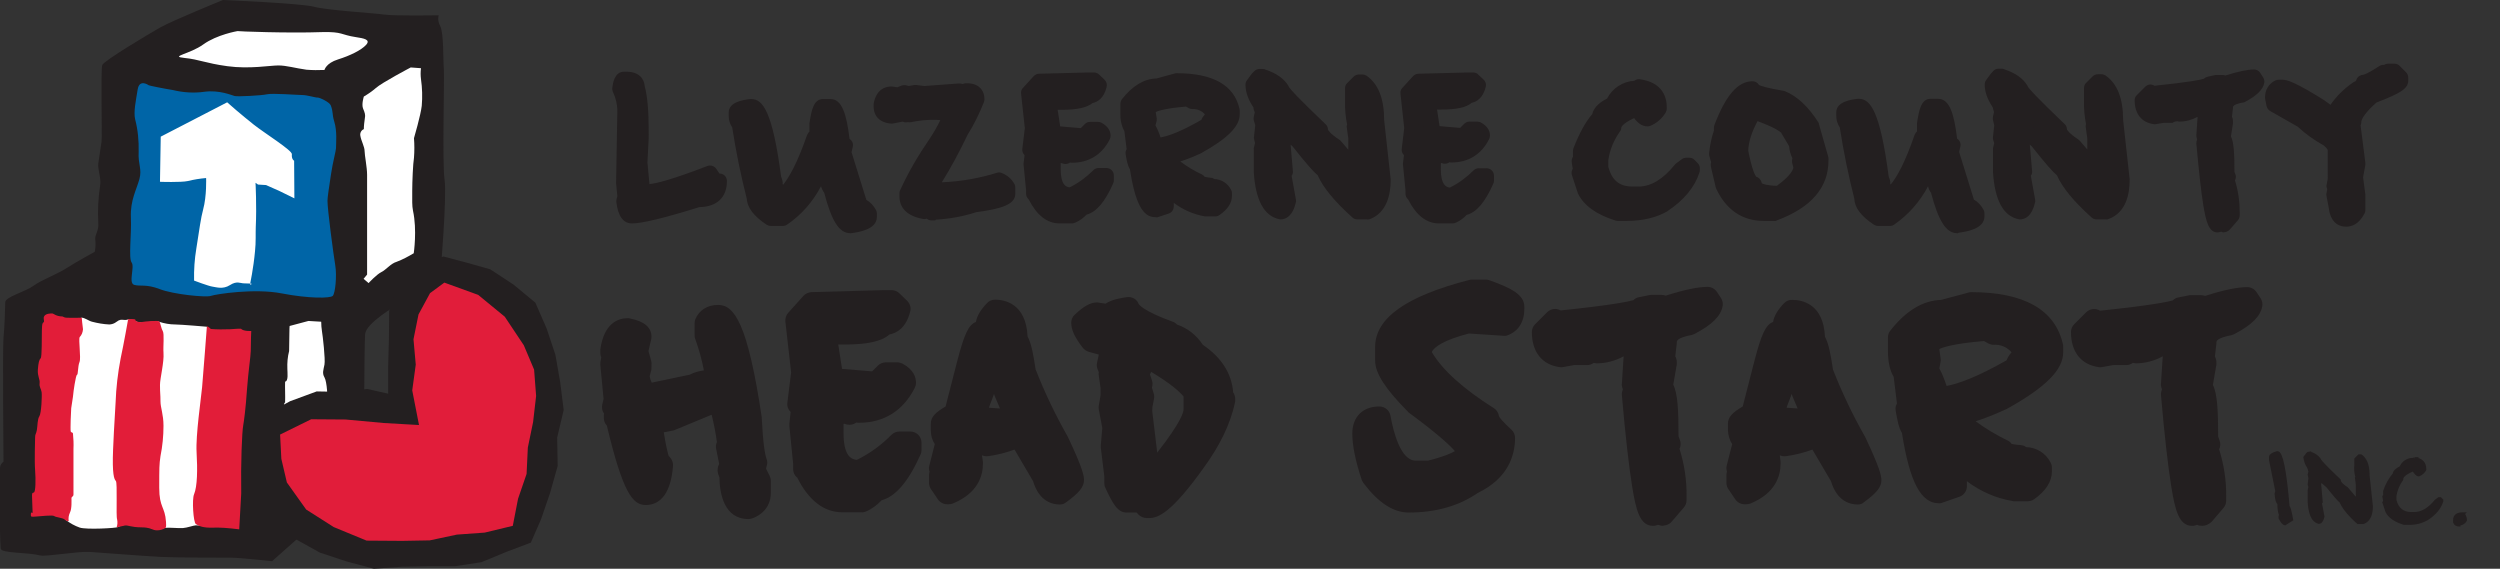 <svg version="1.1" id="Layer_1" xmlns="http://www.w3.org/2000/svg" x="0" y="0" viewBox="0 0 997 226.8" xml:space="preserve"><rect x="0" y="0" width="997" height="226.8" fill="#333333" stroke="none"/><style>.st0{fill:#231f20}.st5{fill:none;stroke:#231f20;stroke-width:1.21;stroke-miterlimit:10}</style><path class="st0" d="M88.9 0S68.8 8.2 64 10.9s-22.5 13.3-23.2 15 0 28.3-.3 30.6c-.3 2.4-1 6.3-1.3 8.7s1.3 6 .7 9c-.7 4.8-1 9.7-.7 14.6.3 3.4-1.5 4.8-1.2 6.8.2 1.6.1 3.2-.2 4.8 0 0-7.5 4.1-11.2 6.5s-10.2 4.8-13.3 7.1-11.2 4.4-11.2 6.5-.3 10.2-.7 14.3 0 49.3 0 49.3c-.8.6-1.3 1.4-1.4 2.4 0 1.4-.3 26.2.3 32.3.2 1.9 10.5 1.4 15.7 2.7 2.3.6 15-1.7 19.7-1.4s22.1 1.7 28.6 2 24.5.3 27.9.3 16.3 1.4 16.3 1.4 11.9-10.6 17.4-15.3 19.1-16.3 19.7-18c.7-1.3.7-2.8 0-4.1-.7-1.7-.3-48.7 0-53.1s11.9-11.2 14.3-12.6 15.7-8.5 15.7-9.9 2.7-32.3 1.7-39.1 0-40.8-.3-44.2 0-14.3-1.4-17-.6-4.4-.6-4.4-17.7.3-21.8-.3-22.8-1.7-27.9-3.1S88.9 0 88.9 0"/><path d="M59.3 34s-3.7-2.7-4.4 1.7-1.7 8.9-1 11.9c1.1 4.2 1.5 8.6 1.4 12.9-.3 5.1 1.4 6.8.3 10.9s-3.7 8.5-3.4 15.3-1 16.3.3 18-1.4 8.2 1 8.9 4.8-.4 10.2 1.7 18.4 3.4 20.4 2.7 17.4-3.1 28.2-1 19.4 2 20.4 1 1.7-8 1-12.2-3.1-22.1-3.1-25.7c0-1.5.6-5.2 1.4-10.6.7-4.8 2-9.4 2-10.4 0-2 .5-6.8-.7-10.6-1-3.4-.3-3.6-1.4-6.5-.5-1.3-4.6-3.2-5.3-3.1s-4.1-1-6-1-11.9-.8-14.1-.3-11.7 1-12.9.7-6.1-2.5-12.1-1.7c-4.2.6-8.5.3-12.6-.7-2.7-.4-9.7-1.8-9.6-1.9" fill="#0065a7"/><path d="M90.6 40.8L64.1 54.5l-.3 18s8.3.3 11.1-.3c2.4-.6 4.9-1 7.3-1.2 0 0 .3 7.1-1.2 12.6-.9 3.3-1.5 7.9-2.7 15.5-.7 4.2-1 8.5-.9 12.8 0 0 5.8 2.2 7.3 2.4s4.2 1.2 7-.6 4.1-.7 5.6-.7c5.1 0 2.4.5 2.4.5s1.4-6.6 2-13.3c.4-3.5.2-7.4.3-9.6.4-8.5-.1-17.7-.1-17.7l1 .7 3.2.2 5.4 2.4 5.9 2.9-.1-15s-1.1-.5-.9-2.6c.2-1.5-10.9-8.4-15.2-11.8s-10.6-8.8-10.6-8.9m4.1-28.4s-8.2 1.4-13.6 5.3-13.6 4.8-7.6 5.4 8.4 2.1 17.2 3.3 17-.3 20.3-.3 6.8 1.1 11.2 1.7c2.4.2 4.8.2 7.2.1 0 0 .6-2.7 5.4-4.2s9.3-3.7 11.2-5.8-.8-2.6-4.1-3.1c-6-.9-5.2-2.2-13.4-2-13.7.5-33.8-.3-33.8-.4m69.1 14.5s-11.6 6.1-13.9 8.2c-1.5 1.3-3.1 2.4-4.8 3.4 0 0-1 3.1-.3 4.8s1 2.5.7 3.9c-.2 1.4-.4 2.9-.4 4.3-1 .4-1.6 1.5-1.4 2.6.3 2 1.7 4.4 1.7 6.1s1 6.5 1 9.5v39.8l-1.4 1.7 2 1.7s3.1-3.4 5.1-4.4 3.7-3.4 6.1-4.1c2.4-.9 4.6-2.1 6.8-3.4 0 0 1.4-9.2-.3-17-.4-2-.3-4.1-.3-7.8s.3-10.9.7-13.3c.2-2.6.2-5.2 0-7.8 0 0 2.7-9.2 3.1-12.9.3-3.5.2-7.1-.3-10.6-.2-1.5-.2-3 0-4.4l-4.1-.3M115.5 130l7.5-2 5.1.3c0 1.3.1 2.5.3 3.8.3 1.7 1.4 11.2 1 13.3s-1 3.4 0 5.1 1.4 8.2 1 11.2c-.4 3.3-.4 6.6 0 9.9.3 3.1.3 6.1.7 9.5.2 2.2.1 4.3-.3 6.5 0 0-3.4 6.8-6.8 9.2s-5.8 4.1-7.8 5.4-4.4-.3-4.4-.3-.2-27.2.7-31.7c.6-2.9.2-9.5 1.2-9.7.1-2.8-.1-6 0-8.3 1.4-.2.9-3.7.9-5.1-.1-2.4.1-4.8.7-7.1.1-4.7.1-9.9.2-10m-33 .3s-10.4-.9-12.6-.9c-2.2 0-4.4-.4-6.5-1.1-1-.4-2.5 0-4.6.2-1.3.2-2.6.2-3.9-.1-1.2-.4-2.4-.8-3.6-1.1-.4.1-.5.3-1.4.3s-1.6-.3-2.6.2c-.9.5-1.7 1.5-3.7 1.6-2.3-.1-4.6-.5-6.9-1.1-1.3-.3-3-1.7-4.2-1.6-1.2.1-.5 3.1-.7 4.3s-1.5 2.4-1.6 3.2.8 8.5.3 9-1 6.9-2.1 9.1-2.3 8.9-2 10.3-.2 11.3.7 12.2.8 6.4.8 8.7 0 10.1-.1 11.2-1 2.8-.9 3.6c.1 1.4.1 2.8-.2 4.2-.2.4-.8 4.5-.4 4.9 1.7 1.3 3.5 2.3 5.5 3 2.7.9 14.8.2 15.2-.2s4.2-1.4 4.9-1.2c1.7.5 3.5.8 5.4.9 1-.1 4.3 1.4 5.1 1.1s2.8-.3 3.7-.5 5.1.2 6.8.1 4.4-1.1 5.2-1.1c.9 0 1.7.1 2.6.3 1.4.2-1.4-1.7-1.6-2.7s-1.4-5.9-.8-7.4c.8-2.1 1.4-4.2 1.7-6.5.1-1.3-.8-13.4-.3-15.2s.4-11.8 1.6-14 1.4-12.9 1.6-14.8.2-11.2.5-13.3-.9-5.6-.9-5.6" fill="#fff"/><path d="M32.6 126.7s-4.2.1-6 0c-.6 0-1.2-.2-1.7-.5-2.5 0-3.6-1.2-4-1.2-.7 0-2.5 0-3.2 1s.2 2-.3 2.5-.6.3-.7 3.2.1 10.6-.5 11.2-.9 1.8-1.1 4.5.9 3.8.7 5.4.6 2.2.8 3.6-.1 8.4-.9 9.6-.7 3.8-1 5.5-.7 1.5-.7 2.9-.3 9.2 0 13.1.2 8.7-.5 8.9-.8.2-.7 2.2.2 5.2.2 5.8-.6-.7-.7.6.2 1.1 2 1 6.7-.7 7.3-.2 3.5.7 4.2 1.4c.4.4 1 .7 1.6.6-.2-1.2 0-2.3.5-3.4.8-1.5.6-5 .6-5.7s.8-.6.8-1.5V179c.1-2 0-4.1-.2-6.1-.2-.7-.7-.2-.9-.9s.1-8.3.2-9.2.8-4.9.8-5.5 1-7.7 1.5-7.8.3-3.4 1-5.1c.7-1.6-.5-9.1.1-10 .8-.8 1.2-1.9 1.3-3.1-.2-1.1-.5-4.6-.5-4.6m49.9 3.5S81 150 80.6 154.4s-2.6 19.2-2.2 26 .3 13.6-1 16.7c-.9 2-.3 11.2.7 11.9 2.7 1.8 5.8 1.4 8.8 1.4s8.5.7 8.5.7.4-6.6.8-14.3c-.2-12.2.3-24.5.8-27.2.3-1.7 1-6.7 1.5-14.3.5-7 1.5-13.4 1.5-15.3 0-4.1.2-8 .2-8s-3.1.2-4.1-.9c-1-.1-3.6.2-4.3.2-2.6.1-5.2.1-7.7-.1-1.1-1.1-1.6-1.1-1.6-1m-31.4-2.9s2.9-.3 2.9.3c0 .7 1.7 1 2.7.8s6.3-.7 6.8-.2c.5.5.7 2.6 1.4 3.8s.1 6.2.3 8.7c.3 3.7-1.4 10.2-1.4 12.8 0 3.7.2 3.4.2 6.6 0 2.5 1.2 5.1 1.2 9.7 0 4.1-.4 8.1-1.2 12.1-.5 3.4-.5 4.6-.5 12.6s2.3 7.5 2.7 13.6c.2 2.4-.2 2.4-.2 2.4-1 .7-2.2 1-3.4 1-2 0-2.2-1.2-6.3-1.2s-5.4-1-6.6-.7-3.2.7-3.2.7c.4-1 .4-2.2.2-3.2-.5-1.2.2-14.6-.5-15.3-.7-.7-1.5-2.7-1.1-12.6.4-9.9 1-17.4 1-18.7.2-5.9.9-11.7 2-17.5 1.3-6 3-15.7 3-15.7" fill="#e21d39"/><path fill="#e11d3a" d="M160.3 221.8l-12.1-1.5-12-2.2-10.5-6-9.1-7.7-6.3-10.2-4.6-11.4 2.3-11.7 8.2-6.8 10.6-2.2 10.9-1.4 16.2 2.1 7.8 1.3-.8-7.9-2.5-11.1.8-11.3 1.2-11.4 6.3-9.5 10.4-5.6 16.4 4.4 8.6 7.1 7.9 7.7 4 10.2 4.2 10.4-.7 11.1 1.2 11.1-2 11.2-1.2 11.3-3.5 10.8-4 10.7-11.6 4-12 1.9-12.1.8-12 1.3v.5"/><path class="st0" d="M190.7 117.6l10.6 8.7 7.6 11.4 4.1 9.7.8 10.5-1.2 10.4-2.1 10.2-.5 10.5-3.4 9.9-2.1 10.8-11.2 2.7-11.1.8-10.8 2.3-11 .2-14.2-.1-13.1-5.4-11-7-7.7-10.8-2.2-9.4-.5-9.7 12.4-6.1 13.7.1 15.3 1.4 14 .8-2.7-13.8 1.4-10.3-.9-10.1 2-9.9 4.6-8.5 5.7-4.2 13.5 4.9m-24.2-12.3l-8.1 7.9-3.2 10.8-.1 11.1-.3 10.9v11l-8.4-1.9-8.7 1.2-11.4-.2-10.6 3.9-9.6 5.2-6.4 9.3L101 186l3.4 10.8 6.5 9.1 6.8 9 9.9 5.5 10.6 3.5 10.9 2.9 11.3-.8 10.5-.2h10.6l10.5-1.6 9.9-4.1 9.8-3.7 4.1-9.4 3.6-10.5 3-10.7-.2-11.3 2.6-11-1.4-11.1-1.9-10.9L218 131l-4.5-10.3-8.7-7.2-9.3-6.1-9.2-2.6-9.4-2.5m71.9-70.6h1.1c2.8 0 4.2 1.1 4.2 3.2 1.1 3.8 1.6 9.6 1.6 17.4V55l-.5 10 1 11.6h2.1c3.6 0 11.9-2.5 24.8-7.4l2.1 3.2h1.6c0 4.9-2.8 7.4-8.5 7.4-13.9 4.2-22.7 6.3-26.4 6.3-1.7 0-2.7-1.9-3.2-5.8l.5-1.6-.5-5.8.5-29c-.1-2.9-.8-5.8-2.1-8.5.4-2.5.9-3.7 1.7-3.7"/><path class="st0" d="M252 89.1c-3.4 0-5.5-2.8-6.2-8.5 0-.4 0-.9.1-1.3l.3-1-.5-5.2v-.3l.5-29c-.1-2.5-.7-4.9-1.8-7.2-.2-.5-.3-1.1-.2-1.7.2-1.7.9-6.3 4.6-6.3h1.1c5 0 7 2.9 7.2 5.7 1.1 4.1 1.6 10 1.6 17.9V55l-.5 9.8.8 8.6c2.6-.2 8.8-1.7 23.1-7.2 1.3-.5 2.8 0 3.6 1.2l1.2 1.8c1.7 0 3 1.3 3 3 0 6.5-4 10.3-11 10.4-14.1 4.4-22.9 6.5-26.9 6.5m-.1-8.6c.1.8.3 1.7.6 2.5 2.7-.2 9.3-1.4 25-6.2.3-.1.6-.1.9-.1 3.1 0 4.5-.8 5-2-.3-.2-.5-.4-.7-.7l-.8-1.2c-16.1 6-21.2 6.7-23.6 6.7h-2.1c-1.6 0-2.9-1.2-3-2.8l-1-11.6v-.4l.5-10v-2.5c0-3.8-.1-7.1-.4-9.9 0 .5.1 1 .1 1.5l-.5 28.9.5 5.7c0 .4 0 .8-.1 1.2l-.4.9zm-1.6-45.6c1 2.2 1.6 4.5 1.9 6.8-.2-2.1-.5-4.1-1.1-6.1-.1-.3-.1-.5-.1-.8-.2-.1-.4-.1-.7-.1.1.1.1.2 0 .2zm49.6 7.6c3.5 0 6.5 9.5 9 28.5l.6 1.8h-.6l2.4 5.4h1.2c4.1-3.3 8.3-11 12.5-23.2l1.1-1.2v-4.1c.7-4.8 1.5-7.1 2.4-7.1h3c2.1 0 3.6 4.9 4.8 14.8l.6.6h.6l-.6 3 6.6 21.4c1.2 0 2.4 1 3.5 3v1.2c0 1.6-2.6 2.8-7.7 3.6-2.6 0-5.2-5-7.7-14.9-.7 0-1.3-2.2-1.8-6.5h.6l-1.2-3H328c-2.6 8.6-8.1 16.1-15.4 21.4h-4.8c-4.4-2.9-6.5-5.7-6.5-8.3-2.5-9.8-4.5-19.7-6-29.7-.7 0-1.1-1-1.2-3V45c-.1-1.2 1.8-2 5.8-2.5"/><path class="st0" d="M339.1 93c-4.4 0-7.4-4.7-10.4-16.1-.6-.8-1-1.7-1.3-2.6-3.2 6.1-7.7 11.3-13.4 15.2-.5.4-1.1.6-1.8.6h-4.8c-.6 0-1.2-.2-1.7-.5-5.1-3.4-7.7-6.8-7.9-10.4-2.4-9.4-4.3-18.8-5.8-28.4-.9-1.3-1.4-2.9-1.4-4.6v-1.3c0-4.3 6-5.1 8.6-5.4h.4c4.7 0 8.5 5.2 11.9 30.9l.5 1.5c.1.5.2 1 .1 1.4l.2.4c2.4-3 5.7-8.7 9.5-19.7.2-.4.4-.8.7-1.2l.3-.3v-3.3c.8-5.3 1.7-9.7 5.4-9.7h3c4.6 0 6.4 6 7.6 15.9.3.2.5.4.7.6.6.7.8 1.6.6 2.5l-.5 2.2 5.9 19c1.6.9 2.9 2.3 3.8 4 .3.5.4 1 .4 1.5v1.3c0 5-7.2 6.1-10.3 6.5 0 .1-.1.1-.3 0m-5.7-20.1c.5.4.8.9 1 1.5 2.5 9.7 4.4 12 4.9 12.5 1.5-.2 2.9-.6 4.4-1.1-.1-.2-.3-.4-.5-.5-1.3-.1-2.3-.9-2.7-2.1l-6.6-21.4c-.2-.5-.2-1-.1-1.5l.2-.9c-.4-.5-.7-1.1-.8-1.7-.9-8.4-2-11.3-2.5-12.1h-.7c-.4 1.4-.7 2.9-.9 4.3v3.9c0 .8-.3 1.6-.9 2.1l-.7.7c-4.4 12.5-8.7 20.3-13.2 23.9-.5.4-1.2.6-1.9.7h-1.2c-1.2 0-2.3-.7-2.8-1.8L306 74c-.3-.7-.3-1.4-.1-2.1 0-.2-.1-.3-.1-.5-2.7-20.6-5.4-25-6.2-25.8-.9.1-1.8.3-2.6.5v.6c.6.5 1 1.2 1.1 1.9 1.5 9.9 3.4 19.7 6 29.4.1.2.1.5.1.7 0 .7.5 2.4 4.5 5.3h2.8c6.4-4.8 11.2-11.6 13.5-19.3.4-1.3 1.6-2.1 2.9-2.1h1.2c1.2 0 2.3.8 2.8 1.9l1.2 3c.3.8.3 1.8-.2 2.6.1.9.3 1.9.5 2.8zm48.9-36.5l2.5.5.5-.5h.5c2.6 0 3.9 1.1 3.9 3.4-1.7 4.4-3.9 8.7-6.4 12.7-3.3 7.1-7.1 14-11.2 20.6l-.5 1.9.5.5v.5l.5-.5 1.4.5c8.3-.1 16.5-1.4 24.5-3.9 1.5.5 2.7 1.6 3.4 2.9v2.5c0 1.7-4.4 3.2-13.2 4.4-5.1 1.7-10.3 2.7-15.7 2.9h-1.5l-1-1-2 .5c-4.6-.8-6.9-2.8-6.9-5.9V77c3.1-6.9 6.9-13.4 11.2-19.6 2.6-3.8 4.8-7.9 6.4-12.3h-.5l-5.4-.5c-3.6-.1-7.2.3-10.8 1v-.5l-1.5.5-.5-.5-4.9 1c-2.9-.1-4.4-1.4-4.4-3.9v-.5c.5-2.9 1.8-4.4 3.9-4.4l2.9.5 2.5-1 1.5.5 2.9-.5 3.4.5 14-.9"/><path class="st0" d="M373 87.9h-1.5c-.7 0-1.3-.2-1.9-.7l-.3.1c-.4.1-.8.1-1.3 0-8.1-1.5-9.3-6.2-9.3-8.9V77c0-.4.1-.9.3-1.2 3.2-7 7.1-13.7 11.5-20.1 1.7-2.5 3.2-5.1 4.5-7.8l-1.6-.1c-3.4-.1-6.7.2-10 .9-.5.1-.9.1-1.4 0-.7.2-1.4.1-2-.2l-3.6.7c-.2 0-.5.1-.7.1-4.6-.2-7.3-2.8-7.3-6.9v-1c1.1-6.2 5.2-6.9 6.9-6.9h.5l2.1.3 1.7-.7c.7-.2 1.4-.2 2.1 0l.7.2 2.2-.4h.9l3.1.4 13.5-1h.8l1.1.2c.4-.2.8-.3 1.2-.3h.5c4.3 0 6.9 2.5 6.9 6.4 0 .4-.1.8-.2 1.1-1.8 4.5-3.9 8.9-6.5 13-3.1 6.5-6.5 12.9-10.3 19 7.5-.3 14.9-1.6 22-3.8.6-.2 1.3-.2 1.9.1 2.1.8 3.9 2.3 5 4.3.3.5.4 1 .4 1.5v2.5c0 4.3-5.7 6-15.5 7.3-5.2 1.7-10.7 2.7-16.2 3l-.2.3m-.2-6.1h.1c5-.2 10-1.2 14.8-2.8.2-.1.4-.1.6-.1 7-1 9.7-1.9 10.6-2.4V76c-.2-.2-.4-.5-.7-.6-7.9 2.3-16 3.6-24.2 3.7-.3 0-.6 0-.9-.1h-.1c-.7.2-1.5.2-2.1-.1-.9-.3-1.5-1.1-1.8-2-.6-.7-.7-1.7-.5-2.6l.5-1.9c.1-.3.2-.6.3-.8 4.1-6.5 7.8-13.3 11.1-20.2.1-.1.1-.3.2-.4 2.3-3.6 4.2-7.4 5.8-11.4h-.2c-.6.4-1.4.5-2.2.4l-2.1-.5-13.3.9h-.6l-3-.4-2.5.4c-.5.1-1 0-1.4-.1l-.4-.1-1.4.6c-.5.2-1.1.3-1.6.2l-2.6-.4c-.4.1-.6.9-.8 1.6v.2c0 .2 0 .4.1.6.3.2.7.3 1.1.3l4.5-.9c.5-.1 1-.1 1.5.1.6-.2 1.4-.2 2 0 3.2-.5 6.5-.7 9.7-.7h.3l5.6.5c1 0 2 .5 2.6 1.4.6.8.7 1.9.3 2.8-1.7 4.6-4 8.9-6.7 12.9-4.1 5.8-7.7 12-10.7 18.5v.8c0 .6 0 2 3.8 2.8l1.3-.3c1-.3 2.1.1 2.9.8l.1-.2zM434 31.7v.5l.5-.5h1.6l2.1 2.1c-.7 2.8-2.1 4.2-4.1 4.2-1.2 1.7-4.8 2.6-11 2.6V40l-.5.5H419l-.5 2.6L420 53l11.9 1 2.6-2.6h3.1c1.4.7 2.1 1.6 2.1 2.6-2.7 5.2-6.8 7.8-12.4 7.8l-1.6-.5-1 1-.5-.5-2.6.5H420v5.2c0 6.9 2.4 10.4 7.3 10.4 4.1-1.9 7.7-4.5 10.9-7.7h3.1v2c-3.2 7.3-6.5 10.9-9.8 10.9 0 .9-1.2 1.9-3.6 3.1h-5.2c-3.9 0-7.2-2.8-9.8-8.3l-.5-.5v-1.5l-1-10.4.5-4.7-1-1 1-8.3V51l-1.6-14 4.1-4.6 19.6-.7"/><path class="st0" d="M427.8 89.1h-5.2c-5 0-9.1-3.2-12.3-9.5l-.1-.1c-.6-.6-1-1.4-1-2.2v-1.4l-1-10.2v-.6l.4-3.2c-.7-.7-1-1.6-.9-2.5l1-8.3-1.5-13.8c-.1-.9.2-1.7.8-2.3l4.2-4.6c.6-.6 1.3-1 2.2-1l19.7-.5h2.2c.8 0 1.5.3 2.1.9l2.1 2c.8.8 1.1 1.9.8 3-1.1 4.4-3.6 5.9-5.6 6.3-2.2 1.8-6.1 2.7-12.4 2.7h-1.5l1 6.6 8.2.7 1.6-1.6c.6-.6 1.3-.9 2.1-.9h3.1c.5 0 1 .1 1.4.3 3 1.6 3.7 3.7 3.7 5.2 0 .5-.1.9-.3 1.4-3.1 6.2-8.4 9.4-15.1 9.4-.3 0-.5 0-.8-.1-.5.4-1.1.6-1.8.6-.5 0-.9-.1-1.4-.3l-.5-.1v2.4c0 6.3 2.1 7.2 3.6 7.3 3.5-1.7 6.7-4.1 9.4-6.8.6-.6 1.3-.9 2.1-.9h3.1c1.7 0 3 1.3 3 3v2c0 .4-.1.8-.3 1.2-3.2 7.3-6.7 11.4-10.6 12.4-1.2 1.3-2.7 2.4-4.3 3.1-.4.2-.9.3-1.2.4M415.2 76c.1.1.2.3.2.4 2.1 4.4 4.5 6.6 7.1 6.6h4.6c.5-.3 1-.6 1.4-.9.4-1.3 1.6-2.2 2.9-2.2.5 0 2-.3 4.2-3.7-2.2 1.7-4.6 3.2-7.2 4.3-.4.2-.8.3-1.2.3-3.8 0-10.3-1.7-10.3-13.4v-5.2c0-1.7 1.3-3 3-3h1.3l2.3-.5c.1 0 .3-.1.4-.1.8-.5 1.8-.7 2.7-.4l1.1.4c3.3 0 6.4-1.6 8.2-4.3h-.1l-1.7 1.7c-.6.6-1.5 1-2.4.9l-11.9-1c-1.4-.1-2.5-1.2-2.7-2.5l-1.5-9.8c-.1-.3-.1-.7 0-1l.5-2.6c.3-1.4 1.5-2.5 3-2.5h2.5c.8-.6 1.9-.6 2.8-.2.1.1.3.1.4.2 5.7-.2 6.8-1.2 6.8-1.3.3-.5.9-.9 1.4-1.1h-.1c-.2-.1-.3-.2-.5-.2l-16.6.4-2.4 2.7 1.4 12.6v1.2l-.9 6.8c.6.6 1 1.6.9 2.5l-.5 4.4 1 10v.3l-.1.2zm13.1 6.8zm41.1-50.5c12.9 0 20.3 3.9 22 11.8v1.5c0 3.4-4.6 7.7-13.9 12.8-3.7 1.8-7.7 3.2-11.8 4.1 0 2.4 4.1 5.6 12.3 9.8 0 .8 1.5 1.3 4.6 1.5l.5.5v.5l.5-.5h.5c1.8 0 3.4 1 4.1 2.6v1c0 1.7-1.2 3.4-3.6 5.1H481c-5.5-1-10.5-3.7-14.4-7.7h-1l-.5.5h-.5l.5 3.6V82l-4.6 1.5c-3 0-5.4-5.8-7.2-17.4-.5 0-1-1.7-1.5-5.1l.5-.5-1-8.7v-.5c-1-1.2-1.5-3.2-1.5-6.2v-3.6c3.8-4.8 7.7-7.2 11.8-7.2l7.8-2m-11.8 11.8l.5 3.6-.5 3.1c.5 0 1.5 2.4 3.1 7.2 4.6 0 11.6-2.7 21-8.2 0-1.1.9-2.3 2.6-3.6-1.4-3.5-4.9-5.8-8.7-5.6l-2-1c-10.7.7-16 2.3-16 4.5z"/><path class="st0" d="M460.6 86.6c-4.9 0-7.9-5.7-10-19.1-.9-1.4-1.3-3.7-1.7-6-.1-.7 0-1.4.4-2l-.9-7.2c-1.2-2.2-1.7-4.7-1.6-7.2v-3.6c0-.7.2-1.3.6-1.9 4.2-5.4 8.9-8.2 13.8-8.3l7.3-2c.3-.1.5-.1.8-.1 14.5 0 22.9 4.8 25 14.2 0 .2.1.4.1.7v1.5c0 4.8-4.8 9.6-15.4 15.5l-.2.1c-2.6 1.2-5.3 2.3-8.1 3.2 2.7 2 5.6 3.8 8.7 5.2.4.2.7.5 1 .9.8.2 1.7.3 2.5.4.5 0 1 .2 1.4.5 2.8.1 5.3 1.7 6.6 4.2.3.5.4 1 .4 1.5v1c0 2.8-1.6 5.3-4.9 7.6-.5.4-1.1.6-1.8.6h-4.1c-4.5-.8-8.7-2.6-12.4-5.4v1.4c0 1.3-.8 2.5-2.1 2.9l-4.6 1.5c-.1-.1-.4 0-.8-.1m-5-22.5c.4.4.7 1 .8 1.6 1.7 11 3.5 14 4.2 14.7l1.6-.5v-.2l-.5-3.4c-.2-1.5.7-3 2.2-3.3.5-.4 1.2-.6 1.9-.6h1c.8 0 1.6.3 2.1.9 3.3 3.5 7.7 5.9 12.5 6.8h2.4c1.1-1 1.6-1.7 1.6-2.1v-.1c-.1-.2-.3-.3-.6-.4-1.3.8-3.1.5-4-.8-1.8-.2-3.9-.8-5-2.1-9.2-4.8-13-8.3-13-12 0-.6.2-1.3.6-1.8-.9.1-1.8.2-2.7.2-1.3 0-2.5-.8-2.9-2.1-.6-2-1.3-4-2.2-5.9l-.3-.3c-.6-.7-.8-1.6-.7-2.4l.5-2.6-.4-3.1v-.4c0-5.1 7.5-6.8 18.7-7.7.6 0 1.1.1 1.6.3l1.4.7c4.8.2 8.5 2.8 10.7 7.3.6 1.3.2 2.9-.9 3.7-.5.4-1 .8-1.4 1.3v.4c3.6-2.9 3.8-4.4 3.8-4.6v-1.1c-1.5-6.1-7.6-9.1-18.6-9.1l-7.3 2c-.3.1-.5.1-.8.1-2.9 0-5.9 1.8-8.8 5.2v2.5c0 3.1.7 4 .8 4.2.5.6.7 1.3.7 2v.3l1 8.5c.1.6 0 1.2-.3 1.7.1 1.2.2 1.8.3 2.2zm5.2-14.1c.8 1.5 1.5 3.1 2 4.8 3.1-.5 8.1-2.3 16.3-7 .3-.8.8-1.5 1.4-2.2-1.2-1.4-3-2.2-4.9-2.1-.5 0-1-.1-1.4-.3l-1.2-.7c-8.2.7-11.2 1.7-12.1 2.2l.4 2.5v.9l-.5 1.9zm-3.4 3.8zm46.1-23.2c3.8 1.3 6.4 3 7.7 5.2 0 .9 5.1 6.2 15.4 16 0 1.7 1.9 3.9 5.8 6.4l7.7 9 .6-.7V55l-.6-4.5h.6c-.8-1.8-1.2-5.3-1.2-10.3v-5.1l2.6-2.6h1.3c3.8 2.7 5.8 7.8 5.8 15.4l2.6 23.7c0 6.9-2.1 11.2-6.4 12.8h-3.9c-7.1-6.4-11.6-11.9-13.5-16.7-.7 0-4.1-3.8-10.2-11.5l-4.5-3.9h-.6l-.7.6h-.6l1.3 15.4-.7.6v.7l1.9 10.3c-.7 3-1.8 4.5-3.2 4.5-4.5-1-7.1-6.3-7.7-16v-9l.6-2.5-.6-1.9.6-5.1-.6-2.6.6-2.6-.6-1.9h.6c-2.6-3.4-3.8-6.4-3.8-9l1.9-2.6.6-.6h1.2"/><path class="st0" d="M545.2 87.5h-3.9c-.7 0-1.5-.3-2-.8-7-6.3-11.6-11.8-13.8-16.8-1.6-1.3-4.3-4.3-10-11.5l-.8-.7.9 10.5c.1.7-.1 1.4-.5 1.9l1.7 9.4c.1.4.1.8 0 1.2-1.3 5.6-4.1 6.8-6.1 6.8-.2 0-.4 0-.6-.1-6-1.3-9.4-7.6-10.1-18.8v-9.2c0-.2 0-.5.1-.7l.4-1.7-.3-1.2c-.1-.4-.2-.8-.1-1.3l.5-4.6-.6-1.9c-.1-.5-.1-.9 0-1.4l.4-1.8-.4-1.1c-.1-.3-.1-.5-.1-.8-2.2-3.3-3.2-6.3-3.2-9.1 0-.7.2-1.3.6-1.8l1.9-2.6.3-.3.7-.7c.6-.6 1.3-.9 2.1-.9h1.2c.3 0 .7 0 1 .2 4.6 1.5 7.6 3.7 9.3 6.5l.3.6c.5.8 3 3.7 14.6 14.8.6.5.9 1.3.9 2.1.1.2.7 1.5 4.5 4 .2.1.4.3.6.5l3 3.5v-4.5l-.6-4.3c-.1-.5 0-.9.1-1.3-.6-3.1-.9-6.2-.8-9.3v-5.1c0-.8.3-1.6.9-2.1l2.5-2.5c.6-.6 1.3-.9 2.2-.9h1.3c.6 0 1.2.2 1.7.5 4.7 3.3 7 9.2 7 17.7l2.6 23.6v.3c0 5.7-1.5 13-8.3 15.6-.4.1-.8.2-1.1.1m-2.7-5.9h2.1c1.4-.6 4-2.5 4-9.6l-2.5-23.7V48c0-5.5-1.1-9.5-3.3-11.9l-.3.3v3.9c0 6 .6 8.2 1 9 .4.9.4 1.9-.1 2.7l.3 2.6v11.9c0 .8-.3 1.5-.8 2.1l-.6.6c-.6.7-1.4 1-2.3 1-.9 0-1.7-.4-2.2-1l-7.4-8.7c-3.9-2.6-6-4.9-6.6-7.2-12-11.4-14.8-14.7-15.4-16.3-1.3-1.5-3-2.6-4.9-3.2l-.7.9c.6 2.3 1.6 4.5 3.2 6.3.6.8.8 1.8.5 2.8.2.5.2 1.1.1 1.6l-.4 1.9.4 1.9c.1.3.1.7.1 1l-.5 4.5.4 1.3c.2.5.2 1.1.1 1.6l-.5 2.2v8.5c.3 4.2 1.2 11 4.3 12.8.2-.4.3-.8.4-1.2l-1.8-9.6V69c0-.6.2-1.2.5-1.7l-1.2-14c-.1-.8.2-1.7.8-2.3.4-.5 1-.8 1.6-.9.6-.5 1.3-.7 2-.7h.6c.7 0 1.4.3 2 .7l4.5 3.9.4.4c6.3 8.1 8.3 10.1 8.9 10.6.7.3 1.3.9 1.6 1.7 1.5 4.1 5.5 9.1 11.7 14.9zm-28.3-45.8zm71-4.1v.5l.5-.5h1.5l2.1 2.1c-.7 2.8-2.1 4.2-4.2 4.2-1.2 1.7-4.8 2.6-10.9 2.6V40l-.5.5h-3.6l-.5 2.6 1.5 9.8 11.9 1 2.6-2.6h3.1c1.4.7 2 1.6 2 2.6-2.6 5.2-6.8 7.8-12.4 7.8l-1.6-.5-1 1-.5-.5-2.6.5h-1.5v5.2c0 6.9 2.4 10.4 7.3 10.4 4.1-1.9 7.7-4.5 10.9-7.7h3.1v2c-3.2 7.3-6.5 10.9-9.8 10.9 0 .9-1.2 1.9-3.6 3.1h-5.2c-3.9 0-7.2-2.8-9.8-8.3l-.5-.5v-1.5l-1-10.4.5-4.7-1-1 1-8.3v-.5l-1.6-14 4.2-4.6 19.6-.6"/><path class="st0" d="M579.1 89.1h-5.2c-5 0-9.1-3.2-12.3-9.5l-.1-.1c-.6-.6-1-1.4-1-2.2v-1.4l-1-10.2v-.6l.4-3.2c-.7-.7-1-1.6-.9-2.5l1-8.3-1.5-13.8c-.1-.9.2-1.7.8-2.3l4.2-4.6c.6-.6 1.3-1 2.2-1l19.7-.5h2.1c.8 0 1.6.3 2.1.9l2.1 2c.8.7 1.1 1.9.8 2.9-1.1 4.4-3.6 5.9-5.6 6.3-2.2 1.9-6.1 2.7-12.3 2.7h-1.5l1 6.6 8.2.7 1.6-1.6c.6-.6 1.3-.9 2.1-.9h3.1c.5 0 1 .1 1.4.3 3 1.6 3.7 3.7 3.7 5.2 0 .5-.1.9-.3 1.4-3.1 6.2-8.3 9.4-15.1 9.4-.3 0-.5 0-.8-.1-.5.4-1.1.6-1.8.6-.5 0-.9-.1-1.3-.3l-.3.1v2.4c0 6.3 2.2 7.2 3.6 7.3 3.5-1.7 6.7-4.1 9.4-6.8.6-.6 1.3-.9 2.1-.9h3.1c1.7 0 3 1.3 3 3v2c0 .4-.1.8-.3 1.2-3.2 7.3-6.7 11.4-10.6 12.4-1.2 1.3-2.7 2.4-4.3 3.1-.4.2-.9.3-1.3.3M566.4 76c.1.1.2.3.2.4 2.1 4.4 4.5 6.6 7.1 6.6h4.5c.5-.3 1-.6 1.4-.9.4-1.3 1.6-2.2 2.9-2.2.5 0 2-.3 4.2-3.7-2.2 1.7-4.6 3.2-7.1 4.4-.4.2-.8.3-1.2.3-3.8 0-10.3-1.7-10.3-13.4v-5.2c0-1.7 1.3-3 3-3h1.3l2.3-.5c.1 0 .3 0 .4-.1.8-.5 1.8-.7 2.7-.4l1.1.4c3.3 0 6.4-1.6 8.2-4.3h-.1l-1.7 1.7c-.6.6-1.5 1-2.4.9L571 56c-1.4-.1-2.5-1.2-2.7-2.5l-1.5-9.8c-.1-.3-.1-.7 0-1l.5-2.6c.3-1.4 1.5-2.5 3-2.5h2.5c.9-.6 1.9-.6 2.8-.2.1.1.3.1.4.2 5.7-.2 6.8-1.2 6.8-1.3.3-.5.9-.9 1.4-1.1h-.1c-.2-.1-.3-.2-.5-.2l-16.6.3-2.4 2.7 1.4 12.6v1.2l-.9 6.8c.6.6 1 1.6.9 2.5l-.5 4.4 1 10v.3l-.1.2zm13.2 6.8zm73.8-48.1c5.4.7 8.1 3.4 8.1 8.1v.6c-1.1 1.8-2.7 3.2-4.6 4.1-1.2 0-2.6-1.4-4.1-4.1-6.2 2.5-9.3 5-9.3 7.5-2.7 3.8-4.5 8.2-5.2 12.8v3.5c1.8 7 6.1 10.4 12.7 10.4h2.3c5.9 0 11.5-3.3 16.8-9.9l2.3-1.7h1.2l1.2 1.2v.6c-1.7 5.3-5.5 10-11.6 14-3.9 2.3-8.7 3.5-14.5 3.5h-3.5c-7-2.2-11.4-5.3-13.3-9.3l-2.3-7 .6-.6v-.6l-.6-3.5 1.2-1.2-.6-.6v-2.3c2.4-6.2 4.9-10.6 7.5-13.3 0-1.9 1.7-3.6 5.2-5.2 1.6-4 5.5-6.6 9.8-6.4l.7-.6"/><path class="st0" d="M648.8 88.1h-3.5c-.3 0-.6 0-.9-.1-7.8-2.4-12.8-6.1-15.1-10.8-.1-.1-.1-.2-.1-.3l-2.3-7c-.3-.9-.2-1.8.3-2.6l-.4-2.6c-.1-.8.1-1.6.5-2.2v-2.3c0-.4.1-.7.2-1.1 2.4-6.1 4.8-10.5 7.5-13.6.7-3.2 3.9-5.2 5.9-6.2 2.1-4.1 6.2-6.8 10.9-7.1.6-.5 1.4-.7 2.2-.6 9.3 1.3 10.7 7.5 10.7 11.1v.6c0 .6-.2 1.2-.5 1.7-1.4 2.3-3.6 4.2-6.1 5.2-.3.1-.7.2-1.1.2-2.3 0-4-1.5-5.3-3.3-4.8 2.2-5.1 3.7-5.1 3.7 0 .6-.2 1.2-.6 1.7-2.4 3.4-4 7.2-4.6 11.3v2.8c1.5 5.4 4.5 7.8 9.7 7.8h2.3c5 0 9.8-2.9 14.5-8.7.2-.2.3-.4.5-.5l2.3-1.7c.5-.4 1.2-.6 1.8-.6h1.2c.8 0 1.6.3 2.1.9L677 65c.6.6.9 1.3.9 2.1v.6c0 .3 0 .6-.1.9-1.9 6-6.2 11.2-12.8 15.6l-.1.1c-4.5 2.5-9.8 3.8-16.1 3.8m-3-6h3c5.2 0 9.5-1 12.9-3 .7-.5 1.3-.9 2-1.4-3.1 1.9-6.6 2.9-10.2 2.9h-2.3c-8.1 0-13.5-4.4-15.7-12.7-.1-.2-.1-.5-.1-.8v-4c.8-4.8 2.6-9.3 5.2-13.3.8-4.7 6.6-7.5 11.1-9.3 1.4-.6 3 0 3.8 1.4.4.8.9 1.5 1.4 2.1.6-.5 1.2-1 1.6-1.6-.1-1.9-.8-3.7-4.2-4.5-.4.2-.9.4-1.5.4-3.4 0-5.6 1.4-7.1 4.6-.3.6-.8 1.2-1.5 1.5-3.2 1.5-3.5 2.5-3.5 2.5 0 .8-.3 1.5-.9 2.1-2.3 2.3-4.5 6.3-6.7 11.8v.5c.9 1.2.8 2.9-.3 3.9l-.1.1.3 1.9v1.1c0 .4-.1.8-.2 1.1l1.8 5.3c1.7 3.1 5.4 5.5 11.2 7.4zm53.1-46.6c0 1.2 3.9 2.4 11.8 3.7 4.3 1.8 8.2 5.5 11.8 11.2l3.7 13v.6c0 9.4-6.2 16.5-18.6 21.1h-4.3c-7.3 0-12.7-3.7-16.1-11.2l-1.9-8.1h.6l-1.2-4.3c.8-6.2 1.7-9.3 2.5-9.3l-.6-.6V51c3.9-10.3 8-15.5 12.3-15.5m.6 8.7c-3.7 6.2-5.6 11.5-5.6 16.1 1.6 8.7 3.5 13 5.6 13 0 2.5 3.3 3.7 10 3.7 5.8-4 8.7-7.5 8.7-10.6l-.6-2.4.6-1.9c-.8 0-1.5-1.7-1.8-5l-3.8-6.2c-1.5-1.7-5.6-3.7-12.4-6.2l-.7-.5z"/><path class="st0" d="M707.6 88.1h-4.3c-8.5 0-15-4.5-18.9-12.9-.1-.2-.1-.4-.2-.6l-1.9-8.1c-.1-.6-.1-1.2.1-1.8l-.7-2.4c-.1-.4-.1-.8-.1-1.2.3-3.1.9-6.1 1.9-9V51c0-.4.1-.7.2-1.1 4.5-11.9 9.4-17.5 15.2-17.5 1.1 0 2.1.6 2.6 1.5.8.4 3.1 1.2 9.7 2.3.2 0 .4.1.7.2 4.9 2 9.3 6.2 13.2 12.3.2.2.3.5.3.8l3.7 13c.1.3.1.5.1.8v.7c0 10.8-6.9 18.8-20.6 23.9-.3.2-.6.3-1 .2M690.1 73c2.9 6.2 7.1 9.1 13.2 9.1h3.8c10.9-4.2 16.2-10.1 16.2-18v-.2l-3.5-12.2c-3.1-4.8-6.4-8-9.9-9.5-6-1-9.9-1.9-12-3.3-3.3 1.4-6.5 8.4-8 12.1.7 1.3.3 2.9-.8 3.8-.6 2.2-1.1 4.5-1.3 6.7l1.1 3.7c.2.7.1 1.4-.2 2.1l1.4 5.7zm-2.9-17.7zm22.3 24.8c-2.8 0-10.6 0-12.5-4.5-2.9-1.9-4.5-7.4-5.9-14.8 0-.2-.1-.4-.1-.6 0-5.2 2-11 6-17.7.8-1.4 2.7-1.9 4.1-1.1.2.1.4.3.6.5l.2.2c9.2 3.4 11.8 5.4 13 6.8.1.1.2.3.3.4l3.7 6.2c.2.4.4.8.4 1.2.1.9.3 1.9.5 2.8.3.2.6.5.8.8.6.8.7 1.8.4 2.7l-.3 1 .4 1.6c.1.2.1.5.1.7 0 4.2-3.2 8.3-10 13-.5.6-1.1.8-1.7.8zm-6.9-7c.4.2 1.9.9 6 1 5.5-4 6.4-6.3 6.6-7.2l-.5-2c-.1-.5-.1-1.1.1-1.7v-.1c-.7-1.5-1.2-3.1-1.3-4.8l-3.2-5.4c-.6-.6-2.7-2.1-9.4-4.6-2.4 4.5-3.6 8.4-3.7 11.8 1.5 7.6 2.7 9.8 3.2 10.4 1 .2 2 1.3 2.2 2.6zm15.6-13.9zm23.1-16.7c3.5 0 6.4 9.5 8.9 28.5l.6 1.8h-.6l2.4 5.4h1.2c4.1-3.3 8.3-11 12.5-23.2l1.2-1.2v-4.2c.7-4.7 1.5-7.1 2.4-7.1h3c2.1 0 3.7 4.9 4.8 14.8l.6.6h.6l-.6 3 6.6 21.4c1.2 0 2.4 1 3.5 3v1.2c0 1.6-2.6 2.8-7.7 3.6-2.7 0-5.2-5-7.7-14.9-.7 0-1.3-2.2-1.8-6.5h.6l-1.2-2.9h-1.2c-2.6 8.6-8.1 16.1-15.4 21.4h-4.8c-4.4-2.9-6.5-5.7-6.5-8.3-2.5-9.8-4.5-19.7-6-29.7-.7 0-1.1-1-1.2-3V45c-.1-1.2 1.9-2 5.8-2.5"/><path class="st0" d="M780.5 93c-4.3 0-7.4-4.7-10.4-16.1-.6-.8-1-1.7-1.2-2.6-3.2 6.1-7.8 11.3-13.4 15.2-.5.4-1.1.6-1.7.6H749c-.6 0-1.2-.2-1.7-.5-5.1-3.4-7.7-6.8-7.8-10.4-2.4-9.4-4.3-18.8-5.8-28.4-.9-1.3-1.4-2.9-1.4-4.6v-1.4c0-4.3 6-5.1 8.6-5.4h.4c4.7 0 8.5 5.2 11.9 30.9l.5 1.5c.1.5.2 1 .1 1.4l.2.4c2.5-3 5.7-8.7 9.5-19.7.2-.4.4-.8.7-1.2l.3-.3v-3.3c.8-5.3 1.7-9.7 5.4-9.7h3c4.6 0 6.4 6 7.6 15.9.3.2.5.4.7.6.6.7.8 1.6.6 2.5l-.5 2.2 5.9 19c1.6.9 2.9 2.3 3.8 4 .3.5.4 1 .4 1.5v1.2c0 5-7.2 6.1-10.3 6.5-.3.3-.4.3-.6.2m-5.7-20.1c.5.4.8.9 1 1.6 2.4 9.7 4.4 12 4.9 12.5 1.5-.2 2.9-.6 4.3-1.1-.1-.2-.3-.4-.5-.5-1.3-.1-2.3-.9-2.7-2.1l-6.6-21.4c-.1-.5-.2-1-.1-1.5l.2-.9c-.4-.5-.7-1.1-.8-1.7-.9-8.4-2-11.3-2.5-12.1h-.7c-.4 1.4-.7 2.9-.9 4.3v3.9c0 .8-.3 1.6-.9 2.1l-.7.7c-4.3 12.5-8.7 20.3-13.2 23.9-.5.4-1.2.7-1.9.7h-1.2c-1.2 0-2.3-.7-2.8-1.8l-2.4-5.4c-.3-.7-.3-1.4-.1-2.1-.1-.2-.1-.3-.1-.5-2.7-20.6-5.5-25-6.2-25.8-.9.1-1.8.3-2.6.5 0 .2 0 .4.1.6.6.5 1 1.2 1.1 1.9 1.4 9.9 3.4 19.7 5.9 29.4.1.2.1.5.1.7 0 .7.5 2.4 4.5 5.3h2.8c6.4-4.8 11.2-11.6 13.5-19.3.4-1.2 1.6-2.1 2.9-2.1h1.2c1.2 0 2.4.7 2.8 1.9l1.1 3c.3.8.3 1.8-.2 2.6.3.8.5 1.7.7 2.7zm23.4-42.3c3.8 1.3 6.4 3 7.7 5.2 0 .9 5.1 6.2 15.4 16 0 1.7 1.9 3.9 5.8 6.4l7.7 9 .6-.7V55l-.6-4.5h.6c-.8-1.9-1.2-5.3-1.2-10.3v-5.1l2.5-2.6h1.3c3.8 2.7 5.8 7.8 5.8 15.4l2.6 23.7c0 6.9-2.1 11.2-6.4 12.8h-3.8c-7.1-6.4-11.6-11.9-13.5-16.7-.7 0-4.1-3.8-10.2-11.5l-4.5-3.9h-.7l-.6.6h-.7l1.3 15.4-.6.6v.7l1.9 10.3c-.7 3-1.7 4.5-3.2 4.5-4.5-1-7.1-6.3-7.7-16v-9l.6-2.5-.6-1.9.6-5.1-.6-2.6.6-2.6-.6-1.9h.6c-2.6-3.4-3.8-6.4-3.8-9l1.9-2.6.7-.6h1.1"/><path class="st0" d="M839.9 87.5h-3.8c-.7 0-1.5-.3-2-.8-7-6.3-11.6-11.8-13.8-16.8-1.6-1.3-4.3-4.3-10-11.5l-.8-.7.9 10.5c.1.7-.1 1.4-.5 1.9l1.7 9.4c.1.4.1.8 0 1.2-1.3 5.6-4 6.8-6.1 6.8-.2 0-.4 0-.6-.1-6-1.3-9.4-7.6-10.1-18.8v-9.2c0-.2 0-.5.1-.7l.4-1.7-.4-1.1c-.1-.4-.2-.8-.1-1.3l.5-4.6-.5-2.1c-.1-.5-.1-.9 0-1.4l.4-1.8-.3-1.1c-.1-.3-.1-.5-.2-.8-2.2-3.3-3.2-6.3-3.2-9.1 0-.7.2-1.3.6-1.8l1.9-2.6.3-.3.6-.7c.6-.6 1.3-.9 2.1-.9h1.2c.3 0 .7 0 1 .2 4.6 1.5 7.6 3.7 9.3 6.5l.3.6c.5.8 3 3.7 14.6 14.8.6.5.9 1.3.9 2.1.1.2.7 1.5 4.5 4 .2.2.4.3.6.5l3 3.5v-4.5l-.6-4.3c-.1-.5 0-.9.1-1.3-.6-3.1-.9-6.2-.8-9.3v-5.1c0-.8.3-1.6.9-2.1l2.5-2.5c.6-.6 1.3-.9 2.2-.9h1.3c.6 0 1.2.2 1.7.5 4.7 3.3 7 9.2 7 17.7l2.6 23.6v.3c0 5.7-1.4 13-8.3 15.6-.4.2-.8.3-1.1.2m-2.8-5.9h2.1c1.4-.6 4-2.5 4-9.6l-2.6-23.6v-.3c0-5.5-1.1-9.5-3.3-11.9l-.3.3v3.9c0 6 .6 8.2 1 9 .4.9.3 1.9-.1 2.7l.4 2.6v11.8c0 .8-.3 1.5-.8 2.1l-.6.6c-1.1 1.2-3 1.3-4.2.2l-.3-.3-7.4-8.6c-3.9-2.7-6-4.9-6.6-7.2-12-11.4-14.8-14.7-15.4-16.3-1.3-1.5-3-2.6-4.9-3.2l-.7.9c.6 2.3 1.6 4.5 3.1 6.3.6.8.8 1.8.5 2.8.2.5.2 1.1.1 1.6l-.5 1.9.5 1.9c.1.3.1.7.1 1l-.5 4.5.4 1.3c.2.5.2 1.1.1 1.6l-.5 2.2v8.5c.3 4.2 1.2 11 4.3 12.8.2-.4.3-.8.4-1.2l-1.8-9.6V69c0-.6.2-1.2.5-1.7l-1.2-14c-.1-1.5.9-2.9 2.3-3.2.6-.5 1.3-.7 2-.7h.7c.7 0 1.4.3 2 .7l4.5 3.9.4.4c6.4 8.1 8.5 10.1 9.1 10.6.7.3 1.3.9 1.6 1.7 1.5 4.1 5.5 9.1 11.6 14.9zm-28.2-45.8zm90.2-5l1 1.7c-.3 1.7-2.3 3.5-6 5.4-4.3.7-6.5 2.4-6.5 4.9l-.5 4.9.6.5v.6l-1.1 6.5c1.1 0 1.6 4.6 1.6 13.7l.6 1.6-.6.6v.5c1.5 4.2 2.2 8.6 2.2 13.1v1.1l-3.3 3.8-.5-.6h-.6l-1.7.6c-1.8 0-3.6-10.9-5.4-32.7l.6-.6v-.5l-.6-1.7.6-8.7c-.4-2.2-.9-3.3-1.7-3.3-3.2 2.2-6.1 3.3-8.8 3.3l-1.6-.6-1.1 1.1h-3.9l-3.3.6c-3.3-.5-4.9-2.7-4.9-6.6l3.3-3.3.6.6c15.3-1.5 22.9-2.8 22.9-3.8l2.7-.6h2.7l.6.5c5.6-1.7 9.6-2.6 12.1-2.6"/><path class="st0" d="M887.1 92.7c-.5 0-.9-.1-1.3-.3l-.4.1c-.3.1-.7.2-1 .2-3.6 0-4.6-4.4-5.7-10.7-.9-5.5-1.8-13.8-2.8-24.8 0-.5.1-1.1.3-1.6l-.1-.4c-.1-.4-.2-.8-.2-1.2l.5-7.4c-2.2 1.2-4.7 1.9-7.3 1.9-.9-.3-1.9-.1-2.7.5h-3.6l-3 .5c-.3.1-.6.1-1 0-4.8-.7-7.5-4.2-7.5-9.5 0-.8.3-1.6.9-2.1l3.3-3.3c1-1 2.5-1.2 3.7-.4 14.4-1.5 18.5-2.4 19.7-2.8.4-.4 1-.7 1.5-.8l2.7-.6c.2 0 .4-.1.6-.1h2.7c.4 0 .8.1 1.1.2 5.1-1.6 8.9-2.4 11.4-2.4 1 0 2 .5 2.5 1.4l1.1 1.7c.4.6.6 1.4.5 2.2-.5 2.7-2.9 5.1-7.6 7.6-.3.2-.6.3-.9.3-.7.1-4 .7-4 1.9v.3l-.4 3.5c.3.5.4 1 .4 1.6v1.1l-.8 5.1c1.2 2.4 1.4 7.1 1.4 14.1l.4 1.1c.3.8.2 1.6-.2 2.3 1.3 4.2 1.9 8.5 1.9 12.8v1.1c0 .7-.2 1.4-.7 2l-3.3 3.8c-.6.6-1.4 1-2.2 1l.1.1M882 58c1.6 18.5 2.9 25.5 3.7 28.1h.4l1.2-1.3c0-4.1-.7-8.2-2-12.1-.1-.3-.2-.7-.2-1v-.5c0-.4.1-.7.2-1.1V70c-.1-.3-.2-.7-.2-1 0-7.7-.4-10.5-.6-11.4l-.3-.3c-.6-.7-.8-1.6-.7-2.4l.9-5.5c-.4-.6-.5-1.3-.4-1.9l.5-4.8c.1-2.4 1.3-6.2 8.5-7.6l.5-.3c-1.5.4-3.4.9-5.6 1.7-.9.3-1.9.1-2.7-.4H884l-1.5.3c-1.5 1.1-4 1.5-6.8 1.9-3.9.7-9.7 1.4-17.4 2.1h-.2l-.9.9c.2 1.8 1.1 2.2 1.8 2.3l2.8-.5h3.1l.2-.2c.8-.8 2-1.1 3.1-.7l1.1.4c2.4-.3 4.7-1.3 6.6-2.7.5-.4 1.1-.5 1.7-.5 3.6 0 4.4 4.4 4.6 5.8v.7l-.5 8.1.4 1.1c.1.3.2.7.2 1v.5c.1.4 0 1-.3 1.4zm-4-24.5zm74.3-5h2.5l2.5 2.5v1.5c-.3 1.2-4 3.1-11.3 5.9-4.9 4.4-7.4 7.8-7.4 10.3l-.5.5 2 16.2-1 5.4 1 7.4h-.5l.4.4V84c-1.1 2.3-2.6 3.4-4.4 3.4-2.3 0-3.6-1.5-3.9-4.4l-1-5.4.5-3-.5-.5.5-2.5V59.9c0-1.4-1-2.9-3-4.4-3.7-2-7.2-4.5-10.3-7.4l-11.3-6.4-.5-2.5v-.5c-.1-1.7.9-3.3 2.5-4h1.5c1.8 0 6.9 2.6 15.2 7.9l4.9 3.4c2.4-4.3 5.8-8 9.9-10.7.9 0 1.7-.8 2.5-2.5 1.3 0 3.9-1.3 7.9-4l.5.5h.5l.8-.8"/><path class="st0" d="M935.7 90.4c-5.6 0-6.7-5.2-6.9-7l-1-5.3c-.1-.3-.1-.7 0-1l.3-1.7c-.3-.6-.4-1.3-.2-1.9l.4-2.2V59.9c0-.2-.3-.8-1.6-1.9-3.8-2.1-7.3-4.6-10.4-7.5l-10.9-6.2c-.8-.4-1.3-1.2-1.5-2l-.5-2.5c0-.2-.1-.4-.1-.6v-.5c0-2.8 1.5-5.4 4.1-6.6.4-.2.9-.3 1.4-.3h1.5c1.8 0 5.2 1 16.8 8.3l.1.1 2.2 1.6c2.4-3.5 5.5-6.5 9-8.9.3-.2.6-.4 1-.5.2-.3.3-.5.4-.8.5-1.1 1.5-1.7 2.7-1.8.2 0 1.7-.4 6.3-3.4.6-.4 1.3-.6 1.9-.5.5-.3 1.1-.5 1.7-.5h2.5c.8 0 1.6.3 2.1.9l2.5 2.5c.6.6.9 1.3.9 2.1v1.5c0 .2 0 .5-.1.7-.5 2.2-2.6 4-12.6 7.8-5.7 5.1-6 7.3-6 7.7 0 .5-.1 1-.3 1.4l1.9 14.9v.9l-.9 4.9.9 6.9v6.2c0 .5-.1.9-.3 1.3-2.3 4.4-5.2 5.3-7.3 5.3m-1.9-12.9l.9 4.8v.2c.2 1.7.5 1.7.9 1.7s.9-.4 1.4-1.2v-3.5c-.5-.8-.6-1.9-.2-2.8 0 0 0-.1.1-.1l-.8-5.7V70l.9-5-1.9-15.8c-.1-.8.1-1.6.6-2.2.5-2.7 2.5-5.7 6.1-9.2l-.5.2c-3.4 2.4-6.3 5.6-8.3 9.3-.8 1.5-2.6 2.1-4 1.3-.1-.1-.3-.1-.4-.2l-4.8-3.4c-10.8-6.7-13.2-7.3-13.6-7.4h-.5c-.2.2-.4.6-.3.9v.5l.2.8 10.1 5.7c.2.1.5.3.7.5 2.9 2.7 6.2 5 9.7 6.9l.3.2c2.8 2.1 4.1 4.4 4.1 6.8v12.3l-.2 1.1c.2.5.3 1.2.2 1.7l-.7 2.5zm10.7-41.9l-.1.1c.1-.1.3-.2.5-.2 3.7-1.4 6-2.4 7.4-3.1-.3.1-.7.2-1 .2h-.9c-1.8 1.1-3.8 2.2-5.9 3zm9.1-4c-.1.1-.3.2-.4.3.2-.1.4-.2.5-.3h-.1zm-11-1.7zM286.2 126c4.5 0 8.9 13.7 13 41.2.4 8.6 1.1 14.4 2.2 17.3l-.8 2.9 2.2 4.3v5c0 2.6-1.4 4.6-4.3 5.8-4.8 0-7.2-4.3-7.2-13l-.8-2.1.8-2.2-1.5-7.2h.7c-1.6-12-3.3-18-5-18.1h-.7l-17.3 7.2-7.9 1.4c1.5 11.1 3 16.6 4.3 16.6-.6 7.7-2.8 11.5-6.5 11.5-3 0-6.8-9.9-11.5-29.6l-.7-.7v-.8l.8-.7v-.7l-1.5-2.2.7-2.8-1.4-14.5.7-3.6-.7-.7v-.7c.8-5.8 3-8.7 6.5-8.7 3.3.7 5 1.6 5 2.9l-1.4 5.8 1.4 5h-.7l.7.8v.7l-.7 2.9c0 3.1 1.3 6 3.6 8l17.3-3.6.7.7c0-1.5 3.1-2.4 9.4-2.9-.7-6.2-2.2-12.2-4.3-18V129c.6-1.9 2.3-2.9 4.9-3"/><path class="st0" d="M298.5 207c-9.7 0-11.5-10.1-11.6-16.6l-.5-1.4c-.3-1-.3-2 0-3l.4-1-1.2-6c-.2-.9-.1-1.9.3-2.7-.5-3.7-1.2-7.3-2.1-10.9l-14.5 6-.9.3-3.7.7c1 6.1 1.7 8.6 2 9.5.2.1.4.3.5.5.8.9 1.3 2.1 1.2 3.4-1 12.9-6.5 15.6-10.9 15.6-5.2 0-9.1-4.9-15.5-31.7-.8-.8-1.2-1.9-1.2-3v-.8c0-.3 0-.7.1-1l-.1-.1c-.7-1-.9-2.3-.6-3.6l.5-2.1-1.3-13.7c0-.4 0-.9.1-1.3l.3-1.6c-.3-.6-.4-1.2-.4-1.8v-1.3c1.5-10.9 7.5-12.5 10.9-12.5.3 0 .6 0 .9.1 5.7 1.1 8.6 3.6 8.6 7.2 0 .4 0 .7-.1 1.1l-1.1 4.7 1.1 3.9c.1.5.2 1.1.1 1.6v1.1c0 .4 0 .7-.1 1.1l-.6 2.3c.1.9.4 1.8.8 2.6l14.8-3.1.4-.1c1.7-.9 3.6-1.4 5.6-1.7-.8-4.3-2-8.5-3.5-12.7-.2-.5-.2-1-.2-1.5V129c0-.6.1-1.1.3-1.7 1.5-3.6 4.8-5.7 9.1-5.7 6.5 0 11.8 7.5 17.4 44.9v.5c.5 10.1 1.3 14.3 1.9 16 .3.8.4 1.8.1 2.6l-.3 1.3 1.4 2.8c.3.6.5 1.3.5 2v5c0 2.6-.9 7.3-7 9.9-.8.3-1.4.4-1.9.4m-3.4-19.6l.2.6c.2.5.3 1 .3 1.5 0 2.3.2 7.4 2 8.4.4-.2.7-.7.6-1.2v-4l-1.6-3.3c-.5-1-.6-2.1-.3-3.1l.4-1.7c-1-3.5-1.6-9-2-17-4.3-28.4-7.9-35.4-9.2-37v1.8c2.1 5.9 3.6 12.1 4.3 18.4.2 2.2-1.3 4.3-3.5 4.7 4.3.6 6.3 6 8.5 21.8.1.7 0 1.5-.3 2.2l1 4.7c.2.8.1 1.6-.2 2.4l-.2.8zm-45-21.3c0 .1 0 .1 0 0 4 16.7 6.6 23.1 7.9 25.4.7-1.5 1.1-3 1.2-4.6-1.7-2.9-2.8-8.5-4.1-17.7-.4-2.4 1.3-4.6 3.6-5l7.5-1.3 10.4-4.3c-.8.1-1.6 0-2.3-.4l-15.3 3.2c-1.4.3-2.9-.1-4-1.1-3.2-2.8-5-6.9-5-11.1 0-.3 0-.7.1-1l.3-1.4c-.5-1-.6-2.1-.3-3.2l-.7-2.6c-.2-.7-.2-1.5 0-2.3l.8-3.1-.3-.1c-.8.3-1.4 2.2-1.6 3.5.5.9.7 2 .5 3l-.6 3 1.4 13.9c0 .5 0 1-.1 1.5l-.2.9.4.6c.5.7.8 1.6.8 2.5v.7c-.3.4-.4.7-.4 1zm13.7 14.7zm16-24.2c-.3.4-.6.8-1 1.1l4-1.6c-1 .1-2 .2-3 .5zm72.8-36.5v.8l.8-.8h2.2l3.1 3c-1 4.1-3.1 6.1-6.1 6.1-1.7 2.5-7 3.8-16 3.8v-.7l-.8.7h-5.3l-.7 3.9 2.3 14.4 17.5 1.5 3.8-3.8h4.6c2 1.1 3 2.3 3 3.8-3.9 7.6-9.9 11.4-18.2 11.4l-2.3-.8-1.5 1.5-.8-.8-3.8.8h-2.3v7.6c0 10.1 3.6 15.2 10.6 15.2 6-2.8 11.4-6.6 16-11.4h4.5v3c-4.7 10.7-9.5 16-14.4 16 0 1.3-1.8 2.9-5.3 4.6h-7.6c-5.7 0-10.5-4.1-14.4-12.2l-.8-.7v-2.3l-1.5-15.2.8-6.9-1.5-1.5 1.5-12.2v-.8l-2.3-20.5 6.1-6.8 28.8-.7"/><path class="st0" d="M343.5 204.3h-7.6c-7.3 0-13.4-4.7-18-13.9l-.2-.1c-.9-.8-1.4-2-1.4-3.3v-2.1l-1.5-15v-.9l.5-4.7c-1-1-1.5-2.3-1.3-3.7l1.5-12.1-2.3-20.3c-.1-1.3.3-2.5 1.1-3.4l6.1-6.8c.8-.9 2-1.4 3.2-1.5l28.9-.8h3.1c1.2 0 2.3.5 3.1 1.3l3.1 3c1.1 1.1 1.6 2.7 1.2 4.2-1.6 6.5-5.3 8.6-8.3 9.2-3.2 2.8-8.9 4-18.1 4h-2.3l1.5 9.7 12 1 2.3-2.3c.8-.8 2-1.3 3.1-1.3h4.6c.7 0 1.4.2 2.1.5 4.5 2.4 5.4 5.5 5.4 7.7 0 .7-.2 1.4-.5 2-4.6 9.1-12.3 13.9-22.2 13.9-.4 0-.7 0-1.1-.1-.8.6-1.7.9-2.6.9-.7 0-1.4-.1-2-.4l-.5.1v3.5c0 9.3 3.1 10.6 5.3 10.8 5.1-2.5 9.8-5.9 13.8-10 .8-.8 2-1.3 3.1-1.3h4.5c2.4 0 4.4 2 4.4 4.4v3c0 .6-.1 1.2-.4 1.8-4.8 10.7-9.9 16.7-15.5 18.2-1.8 1.9-3.9 3.5-6.3 4.5-.5.2-1.1.4-1.8.3m-18.4-19.1l.3.6c3.1 6.4 6.6 9.7 10.4 9.7h6.6c.7-.4 1.5-.8 2.1-1.3.5-1.9 2.3-3.2 4.3-3.2.8 0 3-.5 6.2-5.5-3.3 2.5-6.8 4.6-10.5 6.3-.6.3-1.2.4-1.8.4-5.6 0-15.1-2.6-15.1-19.6V165c0-2.4 2-4.4 4.4-4.4h1.9l3.4-.7c.2 0 .4-.1.6-.1 1.1-.8 2.6-1 3.9-.6l1.6.5c4.8.1 9.3-2.3 12-6.3h-.2l-2.5 2.5c-.9.9-2.2 1.4-3.5 1.3l-17.5-1.5c-2-.2-3.7-1.7-4-3.7l-2.2-14.5c-.1-.5-.1-1 0-1.5l.7-3.8c.4-2.1 2.2-3.6 4.4-3.6h3.7c1.3-.8 2.8-.9 4.2-.3l.6.3c8.4-.2 9.9-1.8 10-1.8.5-.8 1.3-1.3 2.1-1.7l-.2-.1c-.2-.1-.5-.2-.7-.4l-24.5.6-3.5 3.9 2.1 18.6v1.9l-1.3 10c1 1 1.4 2.3 1.3 3.6l-.7 6.4 1.5 14.7v.9zm19.3 10zm52.5-71.3c5.8 0 8.6 4 8.6 12 .9 0 2 4.2 3.3 12.5 3.7 9.6 8.1 18.8 13.2 27.8 4 8.4 6 13.5 6 15.2 0 1-1.8 2.8-5.3 5.3-3.2 0-5.4-2.2-6.6-6.6l-9.3-15.9h-2c-1.7 1.1-5.4 2.2-11.2 3.3l-2.6-.7c-2.7.6-4 1.5-4 2.7l.7 5.3c0 5.4-3.1 9.4-9.3 11.9h-.6l-2.7-4v-3.2l.6-.6-.6-2 2.7-10.6c-1.2-1.3-1.9-2.9-2-4.6V169c0-.7 1.8-2 5.3-4l5.3-20.5c2.1-7.9 3.7-11.9 4.7-11.9h2.6v-2.7c0-1.7 1.1-3.7 3.3-6m-5.3 40.4l8.6 2 2-2.6c-1.5-6.1-3.5-12.1-6-17.9-3.1 5-4.7 11.1-4.7 18.5h.1z"/><path class="st0" d="M422.7 201.2c-3 0-8.3-1.2-10.7-9.3l-7.4-12.6c-3.3 1.2-6.8 2.1-10.3 2.6-.7.1-1.3.1-2-.1l-.7-.2.4 2.6v.6c0 5.1-2.1 11.9-12 16-.5.2-1.1.3-1.7.3h-.6c-1.5 0-2.9-.8-3.7-2l-2.7-4c-.5-.7-.8-1.6-.8-2.5v-3.2c0-.5.1-.9.2-1.3-.3-.8-.3-1.6-.1-2.4l2.2-8.6c-1.1-1.6-1.6-3.6-1.6-5.5V169c0-2.8 2-4.6 5.9-6.9l4.8-18.7c2.6-9.8 4.3-13.9 7.3-15 .4-2.4 1.9-4.9 4.4-7.5.8-.9 2-1.4 3.2-1.4 3.8 0 12.4 1.5 13 14.7 1.5 2.7 2.3 7.2 3.2 13.1 3.6 9.2 7.9 18.2 12.8 26.8 0 .1.1.2.1.2 5.9 12.5 6.4 15.4 6.4 17.1 0 2.8-1.9 5.1-7.1 8.9-.7.6-1.6.9-2.5.9m-17.9-31.4h2c1.6 0 3 .8 3.8 2.2l9.3 15.9c.2.3.4.7.5 1.1.2 1.1.7 2.1 1.4 2.9.7-.6 1.2-1 1.6-1.3-1.5-4.2-3.2-8.3-5.2-12.4-5.2-9.1-9.6-18.6-13.4-28.3-.1-.3-.2-.5-.2-.8-.4-3.4-1.1-6.8-2.1-10.1-.8-.8-1.3-2-1.3-3.1 0-5-1.2-6.7-2.4-7.2-.3.4-.5.8-.7 1.3v2.6c0 2.4-2 4.4-4.4 4.4h-.3c-1.1 2.8-1.9 5.7-2.7 8.6l-1 3.9c.8-2.1 1.7-4.1 2.9-6 1.3-2.1 4-2.7 6.1-1.4.8.5 1.4 1.1 1.7 1.9 2.6 6 4.7 12.2 6.2 18.6.3 1.3 0 2.7-.8 3.8l-2 2.6c-1.1 1.4-2.8 2-4.5 1.6l-8.6-2c-2-.5-3.4-2.3-3.5-4.3 0-2.6.2-5.3.6-7.9l-2.5 9.7c-.3 1.2-1.1 2.2-2.2 2.8-1.5.8-2.5 1.4-3 1.8v1c0 .1 0 .6 1 1.8.9 1.1 1.2 2.5.9 3.9l-2.4 9.4.3.8c.4 1.2.2 2.6-.4 3.7v.1c3.1-2 3.7-4.2 3.7-6.1l-.7-5v-.6c0-2.4 1.3-5.6 7.5-7 .7-.1 1.4-.1 2.1.1l1.6.4c6.6-1.3 8.3-2.3 8.6-2.4.8-.7 1.6-.9 2.5-1zm-10.4-7.2l4.4.3c-.2-.6-2.3-5.2-2.4-5.8-.1.6-1.9 4.9-2 5.5zm320.7-38.7c5.8 0 8.6 4 8.6 12 .9 0 2 4.2 3.3 12.5 3.7 9.6 8.1 18.9 13.2 27.8 4 8.4 6 13.5 6 15.2 0 1-1.8 2.8-5.3 5.3-3.2 0-5.4-2.2-6.6-6.6l-9.3-15.9h-2c-1.7 1.1-5.4 2.2-11.2 3.3l-2.6-.7c-2.7.6-4 1.5-4 2.7l.7 5.3c0 5.4-3.1 9.4-9.3 11.9h-.6l-2.7-4v-3.3l.7-.6-.7-2 2.7-10.6c-1.2-1.3-1.9-2.9-2-4.6V169c0-.7 1.8-2 5.3-4l5.3-20.5c2.1-7.9 3.7-11.9 4.7-11.9h2.6v-2.7c-.1-1.7 1-3.7 3.2-6m-5.2 40.4l8.6 2 2-2.6c-1.5-6.1-3.5-12.1-6-17.9-3.1 5-4.7 11.1-4.7 18.5h.1z"/><path class="st0" d="M740.9 201.2c-3 0-8.3-1.2-10.7-9.3l-7.4-12.6c-3.3 1.2-6.8 2.1-10.3 2.6-.7.1-1.3.1-2-.1l-.7-.2.3 2.6v.6c0 5.1-2.1 11.9-12 16-.5.2-1.1.3-1.7.3h-.7c-1.5 0-2.9-.8-3.7-2l-2.7-4c-.5-.7-.8-1.6-.8-2.5v-3.2c0-.5.1-.9.2-1.3-.2-.8-.3-1.6-.1-2.4l2.2-8.6c-1.1-1.6-1.6-3.6-1.7-5.5V169c0-2.8 2-4.6 5.9-6.9l4.8-18.7c2.6-9.8 4.3-13.9 7.3-15 .4-2.4 1.9-4.9 4.4-7.5.9-.9 2-1.4 3.3-1.3 3.8 0 12.4 1.5 13 14.7 1.5 2.7 2.3 7.2 3.2 13.1 3.6 9.2 7.9 18.2 12.8 26.8 0 .1.1.2.1.2 5.9 12.5 6.4 15.4 6.4 17.1 0 2.8-1.9 5.1-7.1 8.9-.5.5-1.4.8-2.3.8M723 169.8h2c1.6 0 3 .8 3.8 2.2l9.3 15.8c.2.3.4.7.5 1.1.2 1.1.7 2.1 1.4 2.9.7-.6 1.2-1 1.6-1.3-1.5-4.2-3.3-8.3-5.2-12.4-5.2-9.1-9.6-18.6-13.4-28.3-.1-.3-.2-.5-.2-.8-.4-3.4-1.1-6.8-2.1-10.1-.8-.8-1.3-2-1.3-3.1 0-5-1.2-6.7-2.4-7.2-.3.4-.5.8-.7 1.3v2.6c0 2.4-2 4.4-4.4 4.4h-.3c-1 2.8-1.9 5.7-2.7 8.6l-1 3.9c.8-2.1 1.7-4.1 2.9-6 1.3-2.1 4-2.7 6.1-1.4.7.5 1.3 1.1 1.7 1.9 2.6 6 4.7 12.2 6.2 18.6.3 1.3 0 2.7-.8 3.8l-2 2.6c-1.1 1.4-2.8 2-4.5 1.6l-8.6-2c-2-.5-3.4-2.3-3.5-4.3 0-2.6.2-5.3.6-7.9l-2.5 9.7c-.3 1.2-1.1 2.2-2.2 2.8-1.5.8-2.5 1.4-3 1.8v1c0 .1 0 .6 1 1.8.9 1.1 1.2 2.5.9 3.9l-2.4 9.4.3.8c.4 1.2.2 2.6-.4 3.7v.1c3.1-2 3.7-4.2 3.7-6.1l-.7-5v-.6c0-2.4 1.3-5.6 7.5-7 .7-.1 1.4-.1 2.1.1l1.6.4c6.6-1.3 8.3-2.3 8.6-2.4.7-.6 1.6-.8 2.5-.9zm-10.5-7.2l4.4.3c-.2-.6-2.3-5.2-2.4-5.8-.1.6-1.9 4.9-2 5.5zM450 122.9c1.2 2.9 6.6 6.1 16.1 9.5l.8.8c4.5 1.5 7.6 3.9 9.5 7.3 7.3 4.8 11 10.7 11 17.6l.7.7v.7c-1.7 7.8-5.6 15.9-11.7 24.2-8.7 12.2-14.8 18.3-18.3 18.3h-.8l-2.9-3-.8.8h-4.4c-.7 0-2.2-2.4-4.4-7.3v-3l-1.4-11.7.7-7.4-1.5-8 .8-4.4v-3.7l-.8-5.1h.8l-1.5-3.7 1.5-7.4-8-2.2c-2.5-3.2-3.7-5.6-3.7-7.3 2.6-2.4 4.6-3.7 5.9-3.7l5.1.8c-.1-1.1 2.4-2.1 7.3-2.8m4.4 18.3l.7 5.1-1.5 2.2 1.5 4.4-.7.7 1.4 4.4-.7 3.7v2.2l3 25h2.2c10.8-12.9 16.1-21.4 16.1-25.7v-6.6c-2.5-4-9.4-9.1-20.6-15.4h-1.4z"/><path class="st0" d="M458.1 206.6h-.8c-1.2 0-2.3-.5-3.2-1.3l-.8-.9h-4c-3.5 0-5.4-3.2-8.5-9.9-.3-.6-.4-1.2-.4-1.9V190l-1.4-11.5v-1l.6-6.8-1.4-7.4c-.1-.5-.1-1.1 0-1.6l.7-4v-3l-.7-4.8c-.1-.5-.1-1 0-1.5l-.5-1.2c-.3-.8-.4-1.7-.2-2.5l.7-3.3-4-1.1c-.9-.3-1.7-.8-2.3-1.5-3.2-4.1-4.7-7.2-4.7-10.1 0-1.2.5-2.4 1.4-3.2 3.6-3.4 6.3-4.9 8.9-4.9.2 0 .4 0 .7.1l2.7.4c2.5-1.7 6.3-2.3 8.5-2.6 2-.3 4 .8 4.7 2.7.1.2 1.7 2.8 13.6 7.1.6.2 1.2.6 1.6 1v.1c4.3 1.4 7.9 4.3 10.4 8.1 7.5 5.1 11.5 11.5 12.1 19 .5.7.8 1.6.8 2.5v.7c0 .3 0 .6-.1.9-1.8 8.4-6 17.1-12.5 26-12.6 17.6-18 20.1-21.9 20m-3.7-11.7c1.2 0 2.3.5 3.1 1.3l1.2 1.2c1.7-1 5.8-4.5 14-16.1 5.4-7.4 9-14.4 10.6-21.1-.3-.6-.5-1.3-.5-2 0-5.4-2.9-10-9-13.9-.6-.4-1.1-.9-1.5-1.6-1.4-2.4-3.6-4.2-7-5.3-.7-.2-1.3-.6-1.8-1.1l-.1-.1c-7.9-2.9-12.9-5.6-15.7-8.5-.5.1-1.1.3-1.6.4-.2.4-.5.7-.9 1-1 .8-2.3 1.2-3.5 1l-4.3-.6c-.3.2-.7.4-1 .6.4.7.8 1.4 1.3 2l6.6 1.8c2.3.6 3.6 2.9 3.2 5.1l-1.2 6.1 1 2.4c.5 1.2.4 2.4-.1 3.6l.4 2.5v4.4c0 .3 0 .5-.1.8l-.6 3.6 1.3 7.3c.1.4.1.8 0 1.2l-.7 6.9 1.4 11.2v2.5c.9 2 1.5 3.2 2 3.9h.7c1-.3 1.9-.6 2.8-.5zm5.8-1.4H458c-2.2 0-4.1-1.7-4.4-3.9l-3-25v-2.7c0-.3 0-.6.1-.8l.5-2.6-1.1-3.4c-.3-.9-.3-1.9 0-2.8l-.8-2.3c-.4-1.3-.2-2.7.5-3.9l.5-.8-.5-3.5c-.3-2.4 1.4-4.6 3.8-5h2c.8 0 1.5.2 2.2.6 12.2 6.8 19.2 12.2 22.2 17 .4.7.7 1.5.7 2.3v6.6c0 3.8-2 10.4-17.2 28.6-.7 1-2 1.5-3.3 1.6zm-.7-29.7l2 16.7c9.9-12.6 10.5-16.4 10.5-17.2v-5.2c-1.5-1.8-4.9-5-12.9-9.8l-.3.6-.2.4.8 2.4c.3.9.3 1.9 0 2.9l.7 2.3c.2.7.3 1.5.1 2.2l-.6 3.2-.1 1.5zm133.1-47.9c7.2 2.6 10.8 4.7 10.8 6.3v.9c0 3.2-1.2 5.3-3.6 6.3l-14.4-1c-12.7 3.1-19 7.3-19 12.7 4.2 8.1 13.2 16.6 27.1 25.3 0 1.5 2.1 4.2 6.3 8.1 0 8.1-4.2 14.2-12.7 18.1-6.9 4.8-15.3 7.2-25.3 7.2-4.7 0-9.5-3.3-14.4-9.9-2.4-7.3-3.6-13.1-3.6-17.2s2.1-6.2 6.3-6.3c2.6 14.4 7.4 21.6 14.4 21.6h5.4c10.3-2.5 15.4-5.2 15.4-8.1-.7-3-7.7-9.3-20.8-19-7.8-7.9-11.7-13.6-11.7-17.2v-5.4c0-9.1 11.4-16.7 34.3-22.5l5.5.1"/><path class="st0" d="M561.8 204.4c-6.2 0-12.2-4-18-11.7-.3-.4-.5-.8-.7-1.2-2.6-7.8-3.8-13.9-3.8-18.6 0-6.6 4.1-10.8 10.8-10.8 2.1 0 4 1.5 4.4 3.6 1.2 6.7 4.1 18 10.1 18h4.9c6.4-1.6 9.4-3 10.7-3.8-1.7-2-6.2-6.4-18.3-15.3-.2-.1-.4-.3-.5-.5-9-9.1-13-15.3-13-20.3v-5.4c0-11.5 12.3-20.3 37.7-26.8.4-.1.7-.1 1.1-.1h5.4c.5 0 1 .1 1.5.3 8.7 3.1 13.8 5.8 13.8 10.5v.9c0 6.8-4 9.5-6.4 10.4-.6.3-1.3.4-2 .3l-13.7-.9c-9.7 2.5-13.9 5.3-14.8 7.4 4.1 7 12.4 14.6 24.8 22.4 1.1.7 1.8 1.9 2 3.2.2.5 1.3 2 5 5.4.9.8 1.4 2 1.4 3.2 0 6.8-2.6 16.1-14.9 22-7.5 5.2-16.8 7.8-27.5 7.8M551.3 188c3.8 5 7.4 7.6 10.5 7.6 9 0 16.7-2.2 22.8-6.4.2-.1.4-.3.7-.4 6.2-2.9 9.5-6.8 10-12.3-3-2.9-4.7-5.1-5.6-7.1-13.9-8.9-22.8-17.5-27.3-26.1-.3-.6-.5-1.3-.5-2 0-11.5 16.8-15.6 22.4-17 .4-.1.9-.1 1.3-.1l13 .9c.2-.4.3-.9.3-1.4-2.3-1.3-4.7-2.4-7.2-3.2h-4.1c-19.6 5.1-30.4 11.5-30.4 18.1v5.4c0 .4.3 3.7 10.2 13.8 18.2 13.4 21.4 18.1 22.2 21.3.1.4.1.7.1 1.1 0 6.9-9 10-18.8 12.4-.3.1-.7.1-1.1.1h-5.4c-6.8 0-12-4.4-15.5-13.3.6 2.4 1.4 5.3 2.4 8.6zm46.6-21.5zm83-47.7l1.6 2.4c-.4 2.4-3.4 5.1-8.8 8-6.4 1.1-9.6 3.5-9.6 7.2l-.8 7.2.8.8v.8l-1.6 9.6c1.6 0 2.4 6.7 2.4 20.1l.8 2.4-.8.8v.8c2.2 6.2 3.3 12.7 3.2 19.2v1.6l-4.8 5.6-.8-.8h-.8l-2.4.8c-2.6 0-5.3-16-8-48l.8-.8v-.8l-.8-2.4.8-12.8c-.5-3.2-1.4-4.9-2.4-4.9-4.7 3.2-8.9 4.9-12.8 4.9l-2.4-.8-1.6 1.6h-5.6l-4.8.8c-4.8-.7-7.2-3.9-7.2-9.6l4.8-4.8.8.8c22.4-2.2 33.6-4.1 33.6-5.6l4-.8h4l.8.8c8.1-2.7 14-4.1 17.6-4.1"/><path class="st0" d="M663.2 209.7c-.7 0-1.3-.2-2-.4l-.6.2c-.5.2-.9.2-1.4.2-5.3 0-6.8-6.5-8.3-15.7-1.3-8.1-2.7-20.3-4.1-36.4-.1-.8.1-1.6.4-2.3l-.2-.6c-.2-.6-.3-1.1-.2-1.7l.7-10.9c-3.3 1.8-7 2.8-10.7 2.8-.4 0-.8-.1-1.2-.2-.8.6-1.7.9-2.7.9h-5.2l-4.4.8c-.5.1-.9.1-1.4 0-7-1-11-6.1-11-14 0-1.2.5-2.3 1.3-3.1l4.8-4.8c.8-.8 2-1.3 3.1-1.3.8 0 1.6.2 2.3.6 21.2-2.2 27.2-3.6 29-4.1.6-.6 1.4-1.1 2.3-1.2l4-.8c.3-.1.6-.1.9-.1h4c.6 0 1.1.1 1.7.3 7.5-2.4 13-3.5 16.7-3.5 1.5 0 2.9.8 3.7 2l1.6 2.4c.6.9.9 2.1.7 3.2-.7 4-4.2 7.5-11.1 11.1-.4.2-.9.4-1.3.5-1 .2-5.9 1.1-5.9 2.8v.5l-.6 5.2c.4.7.6 1.5.6 2.3v.8c0 .2 0 .5-.1.7l-1.3 7.5c1.8 3.6 2.1 10.4 2.1 20.6l.6 1.6c.4 1.1.3 2.4-.2 3.4 1.9 6.1 2.9 12.5 2.8 18.9v1.6c0 1.1-.4 2.1-1.1 2.9l-4.8 5.6c-.8 1-2 1.5-3.3 1.6l-.2.1m-7.4-50.9c2.4 27.2 4.3 37.4 5.4 41.3h.8l1.7-2c0-6-1-12-2.9-17.7-.2-.5-.3-1-.2-1.5v-.8c0-.5.1-1.1.3-1.6v-.1c-.2-.5-.2-1-.2-1.5 0-11.3-.6-15.4-.9-16.8l-.4-.4c-.8-1-1.2-2.3-1-3.6l1.4-8.1c-.5-.8-.7-1.8-.6-2.8l.8-7c.1-3.5 2-9.2 12.5-11.2l.7-.4c-2.2.6-4.9 1.4-8.2 2.4-1.4.5-2.8.2-4-.6h-1.8l-2.2.4c-2.2 1.5-5.9 2.2-10 2.8-5.7.9-14.2 2-25.5 3.1h-.5l-1.3 1.3c.4 2.6 1.6 3.2 2.7 3.4l4-.7c.2 0 .5-.1.8-.1h3.8l.3-.3c1.2-1.2 3-1.6 4.6-1.1l1.6.6c2.8-.2 6-1.6 9.6-4 .7-.5 1.6-.8 2.5-.8 5.3 0 6.4 6.4 6.8 8.5v1l-.8 11.9.5 1.6c.2.5.2.9.2 1.4v.8c.1 1-.1 1.9-.5 2.6zm-5.8-36zm136.1-1.8c19 0 29.8 5.8 32.4 17.3v2.2c0 5.1-6.8 11.3-20.3 18.8-5.5 2.7-11.3 4.7-17.3 6 0 3.5 6 8.2 18 14.3 0 1.1 2.3 1.9 6.8 2.2l.7.8v.9l.8-.8h.8c2.6 0 4.9 1.5 6 3.8v1.5c0 2.5-1.8 5-5.3 7.5h-5.3c-7.9-1.3-14.9-5.1-21.1-11.3h-1.5l-.8.8h-.8l.8 5.3v3.8l-6.8 2.2c-4.4 0-7.9-8.5-10.5-25.6-.7 0-1.4-2.5-2.2-7.5l.8-.8-1.5-12.8v-.8c-1.5-1.7-2.2-4.8-2.2-9v-5.3c5.5-7 11.3-10.5 17.3-10.5l11.2-3m-17.4 17.3l.8 5.3-.8 4.5c.7 0 2.2 3.5 4.5 10.6 6.7 0 17-4 30.9-12.1 0-1.6 1.3-3.4 3.8-5.3-2.7-5.5-6.9-8.3-12.8-8.3l-2.9-1.5c-15.7 1.2-23.5 3.5-23.5 6.8z"/><path class="st0" d="M773.2 200.7c-7.1 0-11.6-8.4-14.7-28-1.3-2.1-1.9-5.4-2.5-8.9-.2-1 0-2 .5-2.9l-1.3-10.6c-1.5-2.5-2.3-6-2.3-10.5v-5.3c0-1 .4-2 1-2.7 6.2-7.9 13-12 20.2-12.2l10.8-2.9c.4-.1.7-.2 1.1-.2 21.2 0 33.6 7 36.7 20.8.1.3.1.7.1 1v2.2c0 7-7 14-22.7 22.7l-.3.1c-3.9 1.8-7.8 3.4-11.9 4.7 4 3 8.3 5.5 12.8 7.7.6.3 1.1.7 1.5 1.3 1.2.3 2.5.4 3.7.5.8.1 1.5.3 2.1.8 4.1.1 7.8 2.4 9.7 6 .4.7.6 1.4.6 2.2v1.5c0 4-2.4 7.8-7.1 11.1-.7.5-1.6.8-2.6.8h-5.3c-.2 0-.5 0-.7-.1-6.6-1.1-12.8-3.8-18.2-7.9v2c0 1.9-1.2 3.6-3 4.2l-6.9 2.4c-.3.2-.8.2-1.3.2m-7.3-33.1c.6.7 1 1.5 1.2 2.4 2.5 16.2 5.2 20.5 6.2 21.6l2.3-.8v-.3l-.7-4.9c-.2-1.3.2-2.6 1-3.5 1.4-1.1 3.1-1.9 4.9-2.3h1.5c1.2 0 2.3.5 3.1 1.3 5.5 5.5 11.5 8.8 18.3 10h3.5c1.7-1.4 2.3-2.5 2.3-3.1v-.1c-.2-.3-.5-.5-.8-.6-2 1.2-4.5.7-5.9-1.1-2.6-.4-5.7-1.1-7.3-3.1-13.6-7-19.1-12.1-19.1-17.6 0-1 .3-1.9.9-2.7-1.3.2-2.7.3-4 .3-1.9 0-3.6-1.2-4.2-3-.9-2.9-2-5.8-3.2-8.6-.2-.1-.3-.3-.5-.5-.8-1-1.2-2.3-1-3.6l.7-3.8-.7-4.6v-.6c0-7.5 11-9.9 27.5-11.2.8-.1 1.7.1 2.4.5l2 1.1c7.1.4 12.5 4.1 15.7 10.8.9 1.9.3 4.2-1.3 5.5-.8.5-1.5 1.2-2 2 0 .2 0 .4-.1.6 5.3-4.3 5.5-6.5 5.5-6.8v-1.7c-2.3-8.9-11.2-13.3-27.3-13.4l-10.7 2.9c-.4.1-.8.2-1.2.1-4.3 0-8.6 2.6-12.9 7.7v3.7c0 4.6 1 5.9 1.2 6.1.7.8 1.1 1.8 1.1 2.9v.5l1.5 12.5c.1.9 0 1.8-.5 2.5 0 .8.3 1.9.6 2.9zm-3.2-1.4zm10.7-19.3c1.2 2.2 2.1 4.6 2.9 7 4.5-.8 11.9-3.4 23.9-10.2.5-1.2 1.1-2.2 2-3.2-1.8-2.1-4.4-3.2-7.2-3-.7 0-1.4-.2-2-.5l-1.8-1c-12 1-16.4 2.5-17.8 3.2l.5 3.7c.1.5.1.9 0 1.4l-.5 2.6zm-4.7 5.6zm0 0zm-.3 0zm127.4-33.7l1.6 2.4c-.4 2.4-3.4 5.1-8.8 8-6.4 1.1-9.6 3.5-9.6 7.2l-.8 7.2.8.8v.8l-1.6 9.6c1.6 0 2.4 6.7 2.4 20.1l.8 2.4-.8.8v.8c2.2 6.2 3.2 12.7 3.2 19.2v1.6l-4.8 5.6-.8-.8h-.8l-2.4.8c-2.6 0-5.3-16-8-48l.8-.8v-.8l-.8-2.4.8-12.8c-.5-3.2-1.4-4.9-2.4-4.9-4.7 3.2-8.9 4.9-12.8 4.9l-2.4-.8-1.6 1.6h-5.6l-4.8.8c-4.8-.7-7.2-3.9-7.2-9.6l4.8-4.8.8.8c22.4-2.2 33.6-4.1 33.6-5.6l4-.8h4l.8.8c8.1-2.7 13.9-4.1 17.6-4.1"/><path class="st0" d="M878.2 209.7c-.7 0-1.4-.1-2-.4l-.6.2c-.5.2-.9.2-1.4.2-5.3 0-6.8-6.5-8.3-15.7-1.3-8.1-2.7-20.3-4.1-36.4-.1-.8.1-1.6.4-2.3l-.2-.6c-.2-.6-.3-1.1-.2-1.7l.7-10.9c-3.3 1.8-7 2.8-10.7 2.8-.4 0-.8-.1-1.2-.2-.8.6-1.7.9-2.7.9h-5.2l-4.4.8c-.5.1-.9.1-1.4 0-7-1-11-6.1-11-14 0-1.2.5-2.3 1.3-3.1l4.8-4.8c1.5-1.4 3.7-1.7 5.5-.6 21.2-2.2 27.2-3.6 29-4.1.6-.6 1.4-1.1 2.3-1.2l4-.8c.3-.1.6-.1.9-.1h4c.6 0 1.1.1 1.7.3 7.5-2.4 13-3.5 16.8-3.5 1.5 0 2.9.8 3.7 2l1.6 2.4c.6.9.9 2.1.7 3.2-.7 4-4.2 7.5-11.1 11.1-.4.2-.9.4-1.3.5-1 .2-5.9 1.1-5.9 2.8v.5l-.6 5.2c.4.7.6 1.5.6 2.3v.8c0 .2 0 .5-.1.7l-1.3 7.5c1.8 3.6 2.1 10.4 2.1 20.6l.6 1.7c.4 1.1.3 2.4-.2 3.4 1.9 6.1 2.9 12.5 2.8 18.9v1.6c0 1.1-.4 2.1-1.1 2.9l-4.8 5.6c-1.2 1-2.4 1.5-3.7 1.5m-7.5-50.9C873 186 875 196.2 876 200h.8l1.7-2c0-6-1-12-3-17.7-.2-.5-.2-1-.2-1.5v-.8c0-.5.1-1.1.3-1.6v-.1c-.2-.5-.3-1-.2-1.5 0-11.3-.6-15.4-.9-16.8l-.4-.4c-.8-1-1.2-2.3-1-3.6l1.4-8.1c-.5-.8-.7-1.8-.6-2.8l.8-7c.1-3.5 1.9-9.2 12.5-11.2l.7-.4c-2.2.6-4.9 1.4-8.2 2.4-1.4.5-2.8.2-4-.6h-1.8l-2.2.4c-2.2 1.5-5.9 2.2-10 2.8-5.7.9-14.2 2-25.5 3.1h-.3l-1.3 1.3c.3 2.6 1.5 3.2 2.7 3.4l4-.7c.3 0 .5-.1.8-.1h3.8l.3-.3c1.2-1.2 3-1.6 4.6-1.1l1.6.6c2.8-.2 6-1.6 9.6-4 .7-.5 1.6-.8 2.5-.8 5.3 0 6.4 6.4 6.8 8.5.1.3.1.7.1 1l-.8 11.9.5 1.6c.2.5.2.9.2 1.4v.8c0 1.1-.2 1.9-.6 2.7zm6.7.5zm-12.5-36.5zm43.3 57.7c1.6 0 3.1 7.2 4.3 21.7.4 0 .8 1.7 1.4 5l-2.7 1.7c-.5-.1-1.1-.8-1.9-2.3v-.7l.3-.3c-.5-.9-.8-2.6-.8-5-.5 0-.9-1.2-1.1-3.7l.3-1-2.5-12.4v-1.3c0-.6.9-1.1 2.7-1.7"/><path class="st5" d="M908.2 180.5c1.6 0 3.1 7.2 4.3 21.7.4 0 .8 1.7 1.4 5l-2.7 1.7c-.5-.1-1.1-.8-1.9-2.3v-.7l.3-.3c-.5-.9-.8-2.6-.8-5-.5 0-.9-1.2-1.1-3.7l.3-1-2.5-12.4v-1.3c0-.6.9-1.2 2.7-1.7z"/><path class="st0" d="M921.1 180.7c1.6.4 3 1.3 3.9 2.6 0 .4 2.6 3.2 7.9 8.2 0 .9 1 2 3 3.3l3.9 4.6.3-.3v-5.9l-.3-2.3h.3c-.5-1.7-.8-3.5-.6-5.2v-2.6l1.3-1.3h.7c2 1.4 2.9 4 2.9 7.9l1.3 12.2c0 3.5-1.1 5.7-3.3 6.5h-2c-3.6-3.2-5.9-6.1-6.9-8.5-.3 0-2.1-2-5.2-5.9l-2.3-2h-.3l-.3.3h-.4l.7 7.9-.3.3v.3l1 5.2c-.4 1.5-.9 2.3-1.6 2.3-2.3-.5-3.6-3.2-3.9-8.2v-4.6l.3-1.3-.3-1 .3-2.6-.3-1.3.3-1.3-.3-1h.3a8.7 8.7 0 0 1-2-4.6l1-1.3.3-.3.6-.1"/><path class="st5" d="M921.1 180.7c1.6.4 3 1.3 3.9 2.6 0 .4 2.6 3.2 7.9 8.2 0 .9 1 2 3 3.3l3.9 4.6.3-.3v-5.9l-.3-2.3h.3c-.5-1.7-.8-3.5-.6-5.2v-2.6l1.3-1.3h.7c2 1.4 2.9 4 2.9 7.9l1.3 12.2c0 3.5-1.1 5.7-3.3 6.5h-2c-3.6-3.2-5.9-6.1-6.9-8.5-.3 0-2.1-2-5.2-5.9l-2.3-2h-.3l-.3.3h-.4l.7 7.9-.3.3v.3l1 5.2c-.4 1.5-.9 2.3-1.6 2.3-2.3-.5-3.6-3.2-3.9-8.2v-4.6l.3-1.3-.3-1 .3-2.6-.3-1.3.3-1.3-.3-1h.3a8.7 8.7 0 0 1-2-4.6l1-1.3.3-.3.6-.1z"/><path class="st0" d="M962.9 182.9c2.8.4 4.1 1.8 4.1 4.1v.3c-.5.9-1.4 1.7-2.4 2.1-.6 0-1.3-.7-2.1-2.1-3.2 1.3-4.7 2.5-4.7 3.9-1.4 1.9-2.3 4.2-2.7 6.5v1.8c.9 3.5 3.1 5.3 6.5 5.3h1.2c3 0 5.9-1.7 8.6-5l1.2-.9h.6l.6.6v.3c-.8 2.7-2.8 5.1-5.9 7.1-2.3 1.3-4.8 1.9-7.4 1.8h-1.8c-3.5-1.1-5.8-2.7-6.8-4.7l-1.2-3.6.3-.3v-.3l-.3-1.8.6-.6-.3-.3v-1.2c.8-2.5 2.1-4.8 3.8-6.8 0-.9.9-1.8 2.7-2.7.8-2 2.8-3.3 5-3.2l.4-.3"/><path class="st5" d="M962.9 182.9c2.8.4 4.1 1.8 4.1 4.1v.3c-.5.9-1.4 1.7-2.4 2.1-.6 0-1.3-.7-2.1-2.1-3.2 1.3-4.7 2.5-4.7 3.9-1.4 1.9-2.3 4.2-2.7 6.5v1.8c.9 3.5 3.1 5.3 6.5 5.3h1.2c3 0 5.9-1.7 8.6-5l1.2-.9h.6l.6.6v.3c-.8 2.7-2.8 5.1-5.9 7.1-2.3 1.3-4.8 1.9-7.4 1.8h-1.8c-3.5-1.1-5.8-2.7-6.8-4.7l-1.2-3.6.3-.3v-.3l-.3-1.8.6-.6-.3-.3v-1.2c.8-2.5 2.1-4.8 3.8-6.8 0-.9.9-1.8 2.7-2.7.8-2 2.8-3.3 5-3.2l.4-.3z"/><path class="st0" d="M982.3 204.9c.5.6.8 1.4.9 2.2v.4c-.5.9-1.4 1.4-2.4 1.5l-.2.2v.2c-.7 0-1.4-.4-1.7-1.1v-.9c-.1-1.7 1.1-2.5 3.4-2.5"/><path class="st5" d="M982.3 204.9c.5.6.8 1.4.9 2.2v.4c-.5.9-1.4 1.4-2.4 1.5l-.2.2v.2c-.7 0-1.4-.4-1.7-1.1v-.9c0-1.7 1.1-2.5 3.4-2.5z"/></svg>
